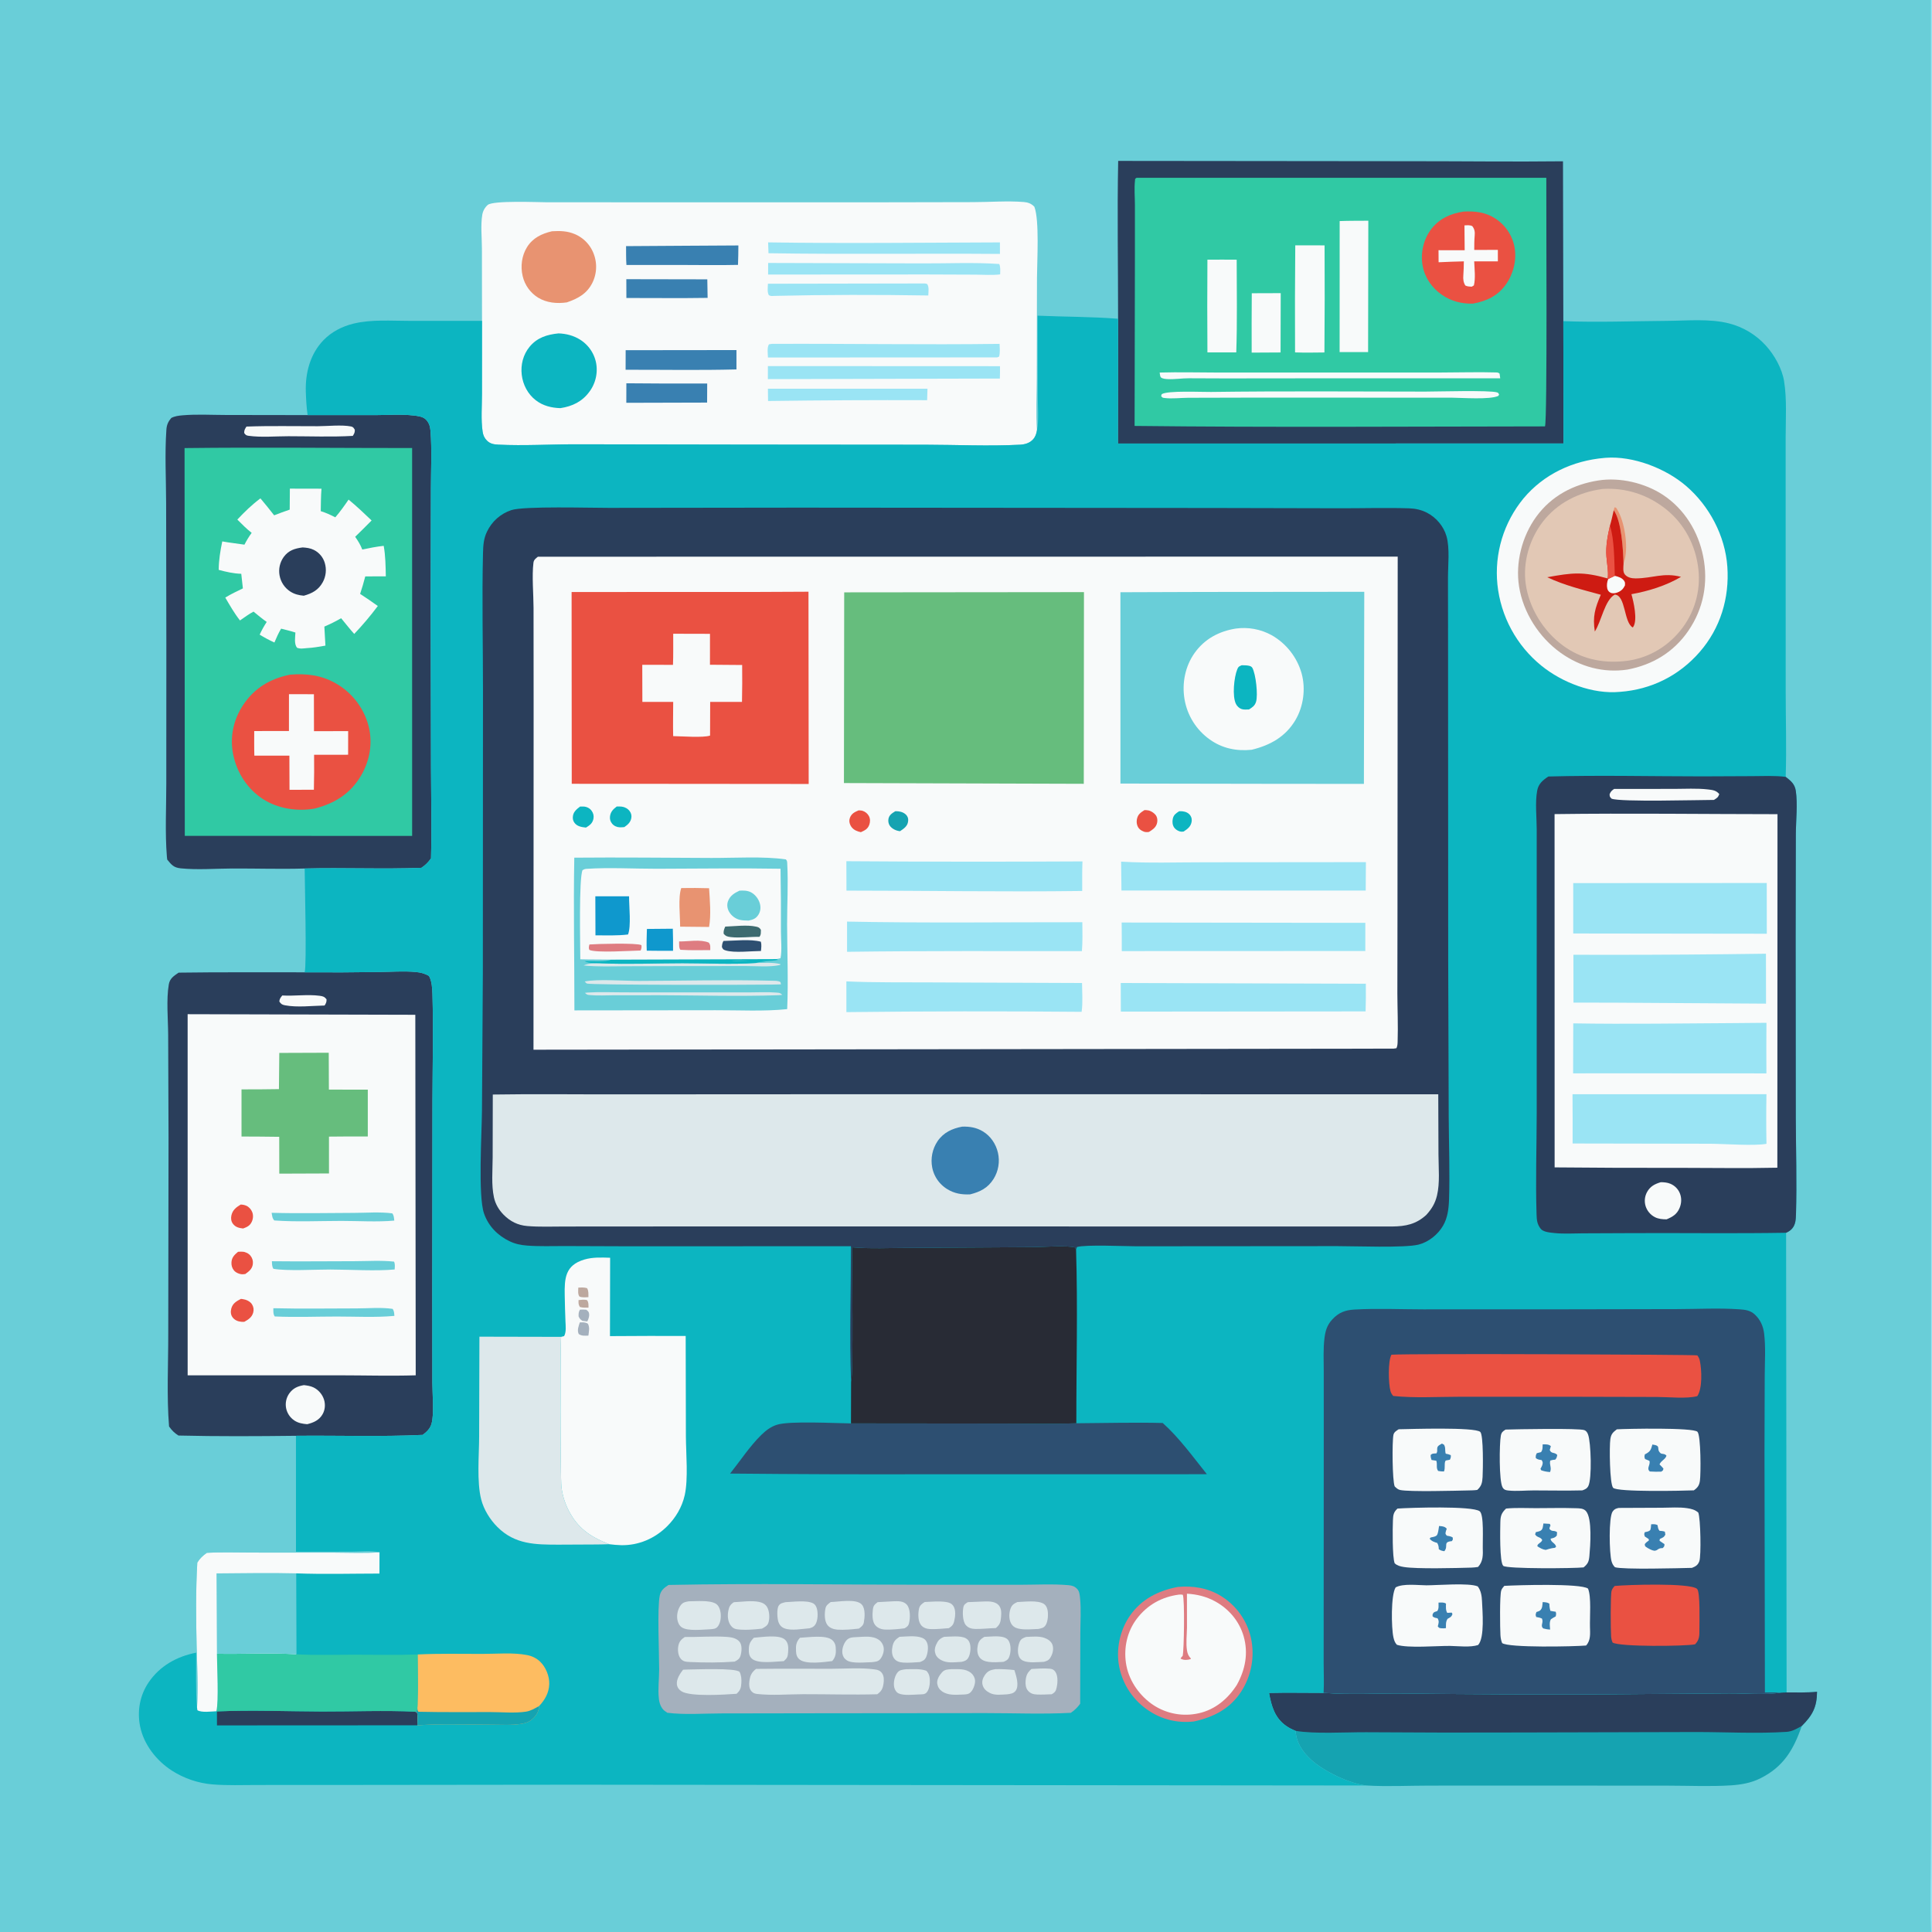 <?xml version="1.0" encoding="utf-8" ?>
<svg xmlns="http://www.w3.org/2000/svg" xmlns:xlink="http://www.w3.org/1999/xlink" width="1024" height="1024">
	<rect width="100%" height="100%" fill="#333333" stroke="none"/>
	<path fill="#69CED8" d="M0 0L1023.45 0L1024 0L1024 1024L1023.53 1024L0 1024L0 0Z"/>
	<path fill="#9AE4F4" d="M1023.45 0L1024 0L1024 1024L1023.53 1024C1022.93 1008.26 1023.44 992.294 1023.45 976.533L1023.49 886.743L1023.55 633.133L1023.45 0Z"/>
	<path fill="#15A3B1" d="M946.934 897.018C952.289 897.014 957.733 897.214 963.065 896.673C963.007 904.784 960.656 909.166 954.971 914.812C950.605 927.437 945.22 936.526 932.878 942.626C928.076 944.999 922.849 945.922 917.533 946.269C906.691 946.975 895.482 946.443 884.608 946.435L821.675 946.39L757.568 946.409C746.553 946.418 735.258 946.997 724.285 946.349C715.348 945.481 701.618 938.815 694.91 932.695C690.508 928.68 686.94 923.487 686.7 917.386C684.948 916.686 683.249 915.842 681.697 914.761C675.641 910.543 673.854 904.151 672.626 897.297C682.237 897.067 691.913 897.282 701.53 897.265C715.585 898.285 730.213 897.435 744.347 897.589Q797.681 898.225 851.019 898.011L916.197 897.527C925.253 897.431 935.383 898.498 944.267 897.08L946.934 897.018Z"/>
	<path fill="#2A3E5B" d="M946.934 897.018C952.289 897.014 957.733 897.214 963.065 896.673C963.007 904.784 960.656 909.166 954.971 914.812C952.274 916.268 949.973 917.725 946.851 917.925C931.128 918.934 914.757 918.01 898.968 918.014L806.599 918.248Q765.349 918.418 724.1 918.116C713.325 918.061 696.721 919.107 686.7 917.386C684.948 916.686 683.249 915.842 681.697 914.761C675.641 910.543 673.854 904.151 672.626 897.297C682.237 897.067 691.913 897.282 701.53 897.265C715.585 898.285 730.213 897.435 744.347 897.589Q797.681 898.225 851.019 898.011L916.197 897.527C925.253 897.431 935.383 898.498 944.267 897.08L946.934 897.018Z"/>
	<path fill="#2A3E5B" d="M163.04 220.015L199.109 220.016C205.613 219.994 212.628 219.459 219.079 220.211C221.245 220.463 224.157 220.732 225.761 222.384C227.434 224.107 227.997 226.084 228.177 228.423C228.96 238.625 228.397 249.202 228.392 259.456L228.272 320.118L228.439 407.288C228.488 423.145 228.857 439.095 228.447 454.942C226.935 457.078 225.515 458.516 223.339 459.958C202.75 460.753 182.084 459.784 161.482 460.327C148.758 460.703 135.928 460.28 123.19 460.321C114.262 460.35 104.7 461.132 95.83 460.243C92.069 459.867 90.938 458.422 88.624 455.588C88.56 455.041 88.49 454.494 88.445 453.945C87.432 441.317 88.138 428.122 88.138 415.426L88.171 341.831L88.051 266.698C88.025 253.83 87.295 240.545 88.189 227.736C88.368 225.175 89.115 223.492 90.758 221.551C92.601 220.551 94.7 220.3 96.766 220.123C104.279 219.476 112.085 219.939 119.637 219.947L163.04 220.015Z"/>
	<path fill="#F8FAFA" d="M130.626 226.095C143.173 225.622 155.852 225.936 168.413 225.899C173.5 225.884 181.196 225.056 186.043 226.031C187.261 226.276 187.428 226.815 188.058 227.778C188.12 229.266 187.738 229.809 186.992 231.032C175.712 231.674 164.161 231.214 152.855 231.213C146.069 231.213 138.369 231.915 131.682 230.977C130.461 230.805 130.112 230.466 129.428 229.492C129.391 227.954 129.843 227.353 130.626 226.095Z"/>
	<path fill="#30C9A4" d="M97.82 237.49C138 237.008 178.248 237.486 218.436 237.47L218.44 443.051L97.943 443.019L97.82 237.49Z"/>
	<path fill="#EA5142" d="M153.752 357.586C162.36 356.886 170.231 357.803 177.829 362.114Q178.624 362.56 179.396 363.046Q180.168 363.531 180.915 364.054Q181.662 364.577 182.382 365.137Q183.102 365.697 183.793 366.291Q184.484 366.886 185.145 367.514Q185.806 368.143 186.434 368.803Q187.063 369.464 187.658 370.155Q188.253 370.846 188.813 371.565Q189.373 372.285 189.896 373.032Q190.42 373.778 190.905 374.55Q191.391 375.322 191.838 376.117Q192.284 376.912 192.691 377.728Q193.098 378.544 193.463 379.38Q193.829 380.215 194.152 381.068Q194.475 381.92 194.756 382.788Q195.037 383.656 195.274 384.536C197.694 393.568 196.067 403.083 191.357 411.098C185.697 420.727 177.415 425.823 166.808 428.549C157.771 430.217 147.464 428.636 139.651 423.7C131.324 418.438 125.693 409.822 123.658 400.239C121.692 390.981 123.576 381.722 128.767 373.828C134.789 364.673 143.16 359.713 153.752 357.586Z"/>
	<path fill="#F8FAFA" d="M153.164 367.944C157.567 367.878 161.977 367.948 166.38 367.964L166.418 387.544L184.535 387.506L184.508 400.029L166.473 400.034Q166.586 409.306 166.364 418.575L153.447 418.621L153.382 400.497L134.811 400.498C134.676 396.164 134.753 391.808 134.744 387.472L153.145 387.454L153.164 367.944Z"/>
	<path fill="#F8FAFA" d="M153.634 258.984L170.393 259.02C170.064 262.963 170.09 266.963 170.008 270.92C172.761 271.774 175.16 272.886 177.715 274.194C180.297 271.206 182.525 268.052 184.759 264.8C189.022 268.286 192.974 272.061 196.958 275.858Q192.649 280.231 188.248 284.512C189.805 286.731 191.031 288.726 192.023 291.264C195.803 290.464 199.526 289.72 203.369 289.305C204.34 294.591 204.374 300.107 204.496 305.471L193.599 305.506C192.781 308.64 191.902 311.715 190.871 314.786Q195.646 317.866 200.253 321.192Q194.435 328.968 187.743 336.005C185.34 333.319 183.1 330.453 180.805 327.671C177.904 329.36 174.998 330.774 171.918 332.108L172.482 342.194C169.2 342.758 165.957 343.358 162.624 343.513C160.853 343.671 159.061 344.026 157.386 343.288C155.816 341.137 156.467 337.85 156.572 335.258C154.096 334.437 151.521 333.856 148.995 333.202C147.578 335.568 146.52 338.007 145.441 340.539C142.704 339.312 140.189 337.945 137.634 336.374C138.73 333.978 139.926 331.848 141.362 329.639C138.936 327.956 136.673 326.022 134.375 324.17C131.869 325.471 129.534 327.26 127.199 328.848C124.194 325.044 121.848 320.9 119.4 316.731C122.417 314.883 125.536 313.374 128.731 311.863L127.875 304.121C123.749 304.005 119.885 303.106 115.916 302.045C115.94 296.98 116.772 291.895 117.807 286.95C121.681 287.678 125.658 288.052 129.559 288.681C130.716 286.452 131.895 284.454 133.394 282.427C130.65 280.285 128.246 277.84 125.79 275.381C129.628 271.297 133.53 267.5 138.032 264.145Q141.759 268.563 145.306 273.128C148.02 272.034 150.788 271.085 153.548 270.114L153.634 258.984Z"/>
	<path fill="#2A3E5B" d="M160.401 290.148C162.462 290.276 164.475 290.519 166.347 291.46Q166.865 291.717 167.354 292.026Q167.842 292.335 168.297 292.692Q168.752 293.05 169.167 293.452Q169.583 293.854 169.955 294.296Q170.328 294.739 170.653 295.217Q170.978 295.695 171.252 296.204Q171.526 296.713 171.747 297.247Q171.968 297.782 172.133 298.336Q172.323 298.966 172.451 299.612Q172.578 300.258 172.641 300.913Q172.704 301.568 172.702 302.227Q172.7 302.885 172.634 303.54Q172.567 304.195 172.436 304.84Q172.305 305.485 172.112 306.114Q171.918 306.743 171.663 307.35Q171.408 307.957 171.095 308.536C168.821 312.714 165.445 314.51 161.016 315.743C158.436 315.514 156.062 314.958 153.862 313.526Q153.308 313.168 152.793 312.756Q152.278 312.344 151.809 311.881Q151.339 311.418 150.919 310.909Q150.499 310.401 150.133 309.852Q149.768 309.303 149.46 308.72Q149.152 308.136 148.906 307.525Q148.66 306.913 148.477 306.279Q148.295 305.645 148.178 304.996Q148.06 304.36 148.006 303.715Q147.953 303.07 147.966 302.422Q147.978 301.775 148.056 301.133Q148.134 300.49 148.276 299.859Q148.419 299.228 148.625 298.614Q148.83 298 149.097 297.411Q149.364 296.821 149.689 296.261Q150.015 295.702 150.395 295.178C153.005 291.653 156.259 290.688 160.401 290.148Z"/>
	<path fill="#2A3E5B" d="M161.469 515.348Q181.167 515.497 200.863 515.189C207.253 515.123 214.072 514.586 220.422 515.189C223.01 515.435 225.163 515.951 227.38 517.316C228.902 519.862 229.118 524.069 229.204 527.021C229.752 545.822 229.249 564.798 229.203 583.611L229.11 684.909L229.15 732.919C229.156 738.775 230.189 749.276 228.738 754.521C227.989 757.231 226.204 758.885 224.028 760.526C201.752 761.572 179.185 760.768 156.865 760.998C136.156 761.246 115.306 761.362 94.603 760.865C92.434 759.525 91.087 758.128 89.604 756.055C88.302 739.898 89.209 723.027 89.175 706.799L89.328 602.687L89.13 548.521C89.093 540.219 88.079 529.756 89.475 521.728C90.034 518.515 92.212 517.22 94.674 515.521C116.924 515.196 139.214 515.401 161.469 515.348Z"/>
	<path fill="#F8FAFA" d="M149.614 527.623C156.164 528.011 163.005 526.935 169.467 527.79C171.158 528.014 172.039 528.3 173.07 529.662C173.119 531.18 172.804 531.698 172.043 532.943C165.455 533.083 157.497 534.06 151.061 532.83C149.482 532.528 148.88 532.13 148.039 530.784C148.26 529.204 148.658 528.856 149.614 527.623Z"/>
	<path fill="#F8FAFA" d="M161.079 734.144C162.787 734.34 164.55 734.596 166.118 735.338C168.778 736.598 170.894 739.074 171.753 741.885C172.535 744.443 172.299 747.275 170.959 749.605C169.163 752.729 166.166 754.058 162.806 754.856C160.408 754.656 158.06 754.27 156.021 752.897Q155.595 752.614 155.2 752.291Q154.805 751.967 154.443 751.605Q154.082 751.244 153.759 750.848Q153.435 750.453 153.153 750.027Q152.87 749.601 152.632 749.149Q152.393 748.697 152.2 748.224Q152.008 747.75 151.863 747.26Q151.719 746.77 151.624 746.268Q151.531 745.768 151.488 745.261Q151.445 744.753 151.454 744.245Q151.462 743.736 151.521 743.23Q151.58 742.725 151.69 742.228Q151.799 741.731 151.958 741.247Q152.116 740.764 152.323 740.299Q152.529 739.833 152.781 739.391Q153.032 738.949 153.327 738.534C155.35 735.744 157.786 734.711 161.079 734.144Z"/>
	<path fill="#F8FAFA" d="M99.452 537.542L220.124 537.856L220.341 728.947C206.818 729.353 193.148 728.953 179.608 728.944L99.461 728.94L99.452 537.542Z"/>
	<path fill="#EA5142" d="M126.178 663.476C126.981 663.418 127.787 663.387 128.592 663.435C130.127 663.527 131.822 664.353 132.783 665.583C133.81 666.897 134.219 668.356 134.007 670.003C133.68 672.559 132.009 673.825 130.04 675.24C129.517 675.31 129.122 675.384 128.61 675.394C127.075 675.426 124.999 674.581 124.013 673.366C122.953 672.06 122.568 670.59 122.69 668.934C122.877 666.4 124.319 665.015 126.178 663.476Z"/>
	<path fill="#EA5142" d="M127.576 638.438C128.62 638.479 129.553 638.632 130.515 639.047C131.969 639.675 133.148 641.011 133.704 642.483C134.342 644.174 134.173 646.098 133.378 647.709C132.373 649.744 130.86 650.38 128.851 651.127C126.731 650.888 124.906 650.48 123.519 648.712C122.507 647.422 122.302 645.847 122.629 644.285C123.24 641.361 125.146 639.908 127.576 638.438Z"/>
	<path fill="#EA5142" d="M127.682 688.439C127.978 688.472 128.274 688.5 128.569 688.538C130.381 688.777 132.55 689.688 133.556 691.305C134.415 692.687 134.631 694.161 134.196 695.721C133.502 698.212 131.644 699.389 129.505 700.577C128.908 700.6 128.618 700.625 127.984 700.578C126.17 700.444 124.439 699.748 123.303 698.26C122.251 696.881 122.155 695.165 122.59 693.548C123.331 690.795 125.304 689.686 127.682 688.439Z"/>
	<path fill="#69CED8" d="M143.967 642.806C158.518 643.228 173.201 642.895 187.764 642.853C194.314 642.834 201.432 642.247 207.917 643.106C208.847 644.34 208.777 645.426 208.983 646.94C199.871 647.765 190.133 647.106 180.956 647.109C169.208 647.112 157.085 647.712 145.381 646.867C144.238 645.619 144.282 644.447 143.967 642.806Z"/>
	<path fill="#69CED8" d="M144.876 693.385C159.551 693.738 174.285 693.489 188.967 693.48C195.175 693.476 201.958 692.831 208.083 693.726C208.975 694.958 208.879 695.951 209.042 697.445C199.067 698.372 188.607 697.785 178.571 697.789C167.623 697.793 156.535 698.257 145.608 697.747C144.715 696.421 144.894 694.921 144.876 693.385Z"/>
	<path fill="#69CED8" d="M144.106 668.475C158.656 668.641 173.221 668.476 187.773 668.458C194.673 668.45 201.994 667.937 208.845 668.686C209.502 670.04 209.238 671.37 209.179 672.846C199.318 673.78 185.438 672.899 175.181 672.873C167.043 672.852 152.255 673.757 144.936 672.497C144.106 671.348 144.204 669.843 144.106 668.475Z"/>
	<path fill="#66BD7D" d="M148.031 558.07L174.24 557.975L174.321 577.519L194.945 577.53L194.943 602.364Q184.653 602.302 174.364 602.432L174.373 621.958L148.03 622.057L147.995 602.536C141.337 602.409 134.67 602.429 128.012 602.38L128.007 577.394Q137.926 577.422 147.843 577.255L148.031 558.07Z"/>
	<path fill="#2A3E5B" d="M592.66 85.284L749.42 85.441C775.743 85.433 802.101 85.787 828.42 85.484L828.599 170.216L828.686 235.06L592.535 235.086L592.609 168.95C592.632 141.091 592.092 113.128 592.66 85.284Z"/>
	<path fill="#30C9A4" d="M602.409 94.224L819.579 94.235C819.474 109.739 820.197 223.078 818.869 225.998C746.391 226.074 673.829 226.578 601.36 225.752L601.526 135.725L601.528 108.679C601.524 104.487 601.105 99.962 601.557 95.808C601.699 94.51 601.427 95.008 602.409 94.224Z"/>
	<path fill="#F8FAFA" d="M663.466 155.426L678.812 155.374L678.726 186.813L663.412 186.898Q663.345 171.161 663.466 155.426Z"/>
	<path fill="#F8FAFA" d="M614.652 197.457C624.917 197.16 635.286 197.453 645.561 197.457L705.364 197.454L763.936 197.443C773.588 197.436 783.324 197.119 792.964 197.405C793.821 197.431 794.131 197.494 794.809 198.008L795.144 200.502L672.504 200.529Q651.289 200.636 630.074 200.492C626.417 200.484 622.752 201.101 619.105 200.939C617.931 200.887 616.438 200.821 615.438 200.141C614.805 199.71 614.786 198.2 614.652 197.457Z"/>
	<path fill="#F8FAFA" d="M641.872 207.741C679.706 207.233 717.577 207.515 755.415 207.555C761.168 207.561 789.814 206.715 793.536 207.999C794.276 208.254 794.229 208.531 794.551 209.168L794.124 209.846C789.665 211.937 774.856 210.816 769.25 210.775L661.581 210.757L629.746 210.835C625.801 210.848 621.11 211.443 617.262 210.947C616.18 210.807 616.145 210.827 615.429 209.949L615.72 208.949C618.609 206.897 636.968 207.814 641.872 207.741Z"/>
	<path fill="#F8FAFA" d="M639.959 137.639C645.126 137.56 650.305 137.634 655.473 137.641C655.47 153.998 655.808 170.442 655.245 186.786L639.961 186.783Q639.785 162.211 639.959 137.639Z"/>
	<path fill="#F8FAFA" d="M686.519 130.039L702.049 130.049Q702.211 158.431 701.974 186.812C696.786 186.866 691.592 186.983 686.407 186.777Q686.261 158.408 686.519 130.039Z"/>
	<path fill="#F8FAFA" d="M710.05 117.168C715.101 116.975 720.183 117.033 725.239 116.984L725.121 186.622L710.024 186.625L710.05 117.168Z"/>
	<path fill="#EA5142" d="M775.81 112.135C781.829 111.833 787.391 112.448 792.583 115.834Q793.077 116.156 793.554 116.503Q794.031 116.85 794.49 117.221Q794.949 117.592 795.389 117.985Q795.828 118.379 796.247 118.794Q796.667 119.209 797.064 119.645Q797.461 120.081 797.836 120.537Q798.211 120.992 798.562 121.466Q798.914 121.94 799.241 122.432Q799.567 122.923 799.869 123.43Q800.17 123.937 800.446 124.459Q800.721 124.98 800.97 125.516Q801.218 126.051 801.439 126.598Q801.661 127.144 801.854 127.702Q802.047 128.259 802.212 128.826Q802.376 129.392 802.512 129.967Q802.648 130.541 802.754 131.121C803.95 137.843 802.123 145.186 798.179 150.735C793.819 156.87 787.948 159.594 780.756 160.909C774.834 161.122 769.149 159.654 764.235 156.252C758.9 152.558 755.098 147.075 753.989 140.643C752.844 134.006 754.477 126.796 758.588 121.435C762.887 115.828 768.983 113.124 775.81 112.135Z"/>
	<path fill="#F8FAFA" d="M776.196 119.462C777.641 119.398 778.995 119.193 780.335 119.848C781.598 121.45 781.789 122.941 781.61 124.927C781.384 127.437 781.397 129.944 781.378 132.463L793.895 132.442L793.898 138.532L781.351 138.517C781.5 142.509 782.136 147.379 781.189 151.269L780.055 151.952C778.853 151.881 777.767 151.888 776.668 151.33C775.624 149.698 775.434 147.925 775.59 146.028C775.796 143.528 775.819 141.031 775.867 138.525C771.412 138.579 766.944 138.835 762.491 139.002L762.445 132.615L776.308 132.622L776.196 119.462Z"/>
	<path fill="#F8FAFA" d="M255.482 170.056L255.426 131.726C255.417 126.03 254.678 119.332 255.63 113.754Q255.759 113.017 256.008 112.313Q256.258 111.608 256.622 110.955Q256.986 110.302 257.454 109.718Q257.921 109.135 258.48 108.638C261.245 106.143 285.311 107.196 290.046 107.212L457.033 107.247L515.682 107.135C524.429 107.131 533.849 106.375 542.528 107.059C544.858 107.243 546.619 107.888 548.234 109.579C550.983 116.666 549.652 138.535 549.626 147.152L549.506 200.471C549.497 209.579 548.99 219.001 549.608 228.078C549.284 229.948 548.824 231.445 547.527 232.888C545.77 234.843 543.199 235.571 540.655 235.703C524.074 236.56 507.068 235.737 490.45 235.707L395.274 235.629L305.022 235.482C291.525 235.477 277.579 236.337 264.133 235.671C261.783 235.555 259.881 235.275 258.138 233.577C256.742 232.218 256.08 230.701 255.796 228.789C254.852 222.431 255.457 215.277 255.458 208.83L255.482 170.056Z"/>
	<path fill="#3980B1" d="M331.963 147.975L374.888 148.054L375.052 157.883C360.713 158.109 346.342 157.923 331.999 157.939L331.963 147.975Z"/>
	<path fill="#3980B1" d="M331.982 203.147Q353.406 203.358 374.831 203.274L374.779 213.38L331.958 213.495L331.982 203.147Z"/>
	<path fill="#9AE4F4" d="M407.008 206.023L491.586 206.021L491.397 212.108Q449.238 211.958 407.082 212.535L407.008 206.023Z"/>
	<path fill="#9AE4F4" d="M488.866 150.241C489.855 150.184 490.49 150.215 491.428 150.538C492.536 152.175 492.078 154.707 492.01 156.615C464.901 156.164 437.519 156.18 410.416 156.829C409.13 156.896 408.634 157.027 407.5 156.46C406.568 154.756 406.968 152.282 407.022 150.382L488.866 150.241Z"/>
	<path fill="#3980B1" d="M364.831 130.245L391.356 130.093C391.376 133.531 391.263 136.96 391.149 140.396C380.707 140.639 370.198 140.427 359.75 140.43L332.024 140.446C331.78 137.144 331.868 133.768 331.83 130.455L364.831 130.245Z"/>
	<path fill="#3980B1" d="M331.613 185.612L390.34 185.544L390.336 195.806C370.789 196.311 351.141 195.942 331.582 195.982L331.613 185.612Z"/>
	<path fill="#9AE4F4" d="M407.116 128.461C448.031 129.124 489.058 128.582 529.982 128.474L529.988 134.583C489.102 134.255 448.201 134.877 407.317 134.218L407.116 128.461Z"/>
	<path fill="#9AE4F4" d="M407.14 139.374L489.004 139.605C502.427 139.669 516.245 138.983 529.621 139.928C530.366 141.549 530.116 143.663 530.102 145.433C525.943 145.945 521.35 145.585 517.137 145.57L491.117 145.471L407.115 145.52L407.14 139.374Z"/>
	<path fill="#9AE4F4" d="M406.998 194.03L530.02 194.085C530.067 196.271 529.997 198.452 529.939 200.637L406.985 200.938L406.998 194.03Z"/>
	<path fill="#9AE4F4" d="M409.111 182.257C449.337 182.062 489.577 182.803 529.801 182.255C529.869 184.491 530.136 186.84 529.547 189.016L528.549 189.428L407.037 189.489C406.972 187.433 406.463 184.292 407.554 182.494L409.111 182.257Z"/>
	<path fill="#E89371" d="M292.539 122.574C296.779 122.305 300.756 122.4 304.723 124.109Q305.145 124.289 305.557 124.489Q305.969 124.69 306.371 124.911Q306.773 125.132 307.163 125.373Q307.553 125.614 307.931 125.874Q308.308 126.134 308.672 126.413Q309.036 126.692 309.386 126.988Q309.735 127.285 310.069 127.599Q310.403 127.913 310.721 128.243Q311.039 128.574 311.34 128.92Q311.641 129.265 311.924 129.626Q312.208 129.987 312.472 130.361Q312.737 130.735 312.983 131.122Q313.228 131.51 313.454 131.909Q313.68 132.308 313.886 132.717Q314.091 133.127 314.276 133.547Q314.461 133.967 314.624 134.395Q314.805 134.856 314.962 135.325Q315.119 135.795 315.252 136.272Q315.385 136.749 315.492 137.232Q315.6 137.716 315.683 138.204Q315.766 138.692 315.823 139.184Q315.881 139.676 315.913 140.17Q315.945 140.664 315.951 141.159Q315.958 141.654 315.939 142.149Q315.92 142.644 315.875 143.137Q315.831 143.63 315.761 144.12Q315.691 144.611 315.596 145.096Q315.501 145.582 315.381 146.063Q315.261 146.543 315.116 147.017Q314.971 147.49 314.802 147.956Q314.633 148.421 314.441 148.877Q314.248 149.333 314.032 149.779C311.132 155.672 306.339 158.252 300.415 160.275C295.244 161.016 289.759 160.54 285.227 157.772Q284.457 157.295 283.737 156.744Q283.017 156.193 282.356 155.573Q281.694 154.954 281.096 154.273Q280.499 153.591 279.972 152.854Q279.444 152.117 278.992 151.332Q278.54 150.546 278.167 149.72Q277.795 148.894 277.505 148.035Q277.216 147.176 277.013 146.293C275.806 141.195 276.529 135.473 279.327 131.002C282.416 126.066 287.085 123.87 292.539 122.574Z"/>
	<path fill="#0CB5C1" d="M296.032 176.702C300.088 176.837 304.098 177.872 307.539 180.067Q307.944 180.324 308.336 180.601Q308.728 180.877 309.105 181.174Q309.483 181.471 309.844 181.786Q310.206 182.101 310.551 182.435Q310.896 182.768 311.224 183.118Q311.551 183.469 311.861 183.836Q312.17 184.202 312.461 184.584Q312.751 184.966 313.021 185.363Q313.292 185.759 313.542 186.169Q313.792 186.578 314.021 187Q314.249 187.422 314.456 187.855Q314.663 188.288 314.848 188.73Q315.033 189.173 315.194 189.625Q315.356 190.077 315.495 190.536Q315.634 190.995 315.749 191.461Q315.864 191.927 315.955 192.398Q316.044 192.887 316.109 193.38Q316.174 193.873 316.213 194.369Q316.252 194.864 316.267 195.361Q316.281 195.858 316.27 196.355Q316.259 196.852 316.223 197.348Q316.186 197.844 316.125 198.337Q316.064 198.831 315.977 199.32Q315.891 199.81 315.78 200.294Q315.669 200.779 315.533 201.257Q315.398 201.736 315.238 202.207Q315.079 202.677 314.895 203.139Q314.712 203.602 314.506 204.054Q314.299 204.506 314.07 204.947Q313.841 205.388 313.589 205.817Q313.338 206.246 313.065 206.662Q312.792 207.078 312.499 207.479C308.651 212.841 303.36 215.375 296.995 216.326C292.266 216.176 287.789 215.087 283.982 212.151C279.743 208.883 277.141 203.892 276.529 198.606C275.92 193.357 277.262 187.992 280.629 183.87C284.655 178.943 289.952 177.312 296.032 176.702Z"/>
	<path fill="#0CB5C1" d="M549.931 167.31C564.114 167.94 578.473 167.828 592.609 168.95L592.535 235.086L828.686 235.06L828.599 170.216C846.898 170.935 865.456 170.185 883.788 170.061C894.313 169.99 906.169 168.796 916.414 171.415Q917.814 171.77 919.185 172.227Q920.556 172.684 921.889 173.241Q923.223 173.797 924.512 174.449Q925.801 175.101 927.039 175.846Q928.277 176.591 929.457 177.425Q930.638 178.258 931.754 179.176Q932.87 180.094 933.915 181.091Q934.961 182.088 935.931 183.159C940.473 188.143 944.537 195.38 945.605 202.057C947.141 211.665 946.437 222.019 946.433 231.739L946.439 277.938L946.453 366.521C946.461 381.547 946.959 396.734 946.449 411.744C949.192 413.884 951.269 415.529 951.812 419.163C952.878 426.287 951.856 434.882 951.835 442.169L951.738 496.291L951.81 592.239C951.864 609.296 952.426 626.5 951.911 643.541C951.83 646.21 951.725 648.95 949.931 651.092C949.049 652.144 947.923 652.866 946.675 653.395L946.934 897.018L944.267 897.08C935.383 898.498 925.253 897.431 916.197 897.527L851.019 898.011Q797.681 898.225 744.347 897.589C730.213 897.435 715.585 898.285 701.53 897.265C691.913 897.282 682.237 897.067 672.626 897.297C673.854 904.151 675.641 910.543 681.697 914.761C683.249 915.842 684.948 916.686 686.7 917.386C686.94 923.487 690.508 928.68 694.91 932.695C701.618 938.815 715.348 945.481 724.285 946.349L304.536 945.929L176.781 946.07L136.484 946.082C128.587 946.078 120.482 946.414 112.615 945.768Q111.183 945.646 109.76 945.436Q108.338 945.227 106.931 944.932Q105.524 944.638 104.138 944.258Q102.751 943.879 101.39 943.416Q100.029 942.953 98.699 942.408Q97.368 941.864 96.073 941.24Q94.778 940.616 93.523 939.914Q92.269 939.213 91.058 938.437C82.905 933.154 76.24 924.701 74.271 915.074C72.615 906.973 74.106 898.553 78.78 891.685C84.732 882.938 93.758 877.933 103.982 875.952C104.011 885.579 103.634 895.444 104.414 905.037C105.125 894.409 104.476 883.38 104.227 872.735C103.883 858.022 103.723 842.904 104.575 828.216C105.981 825.931 107.454 824.582 109.644 823.037C117.481 822.597 125.484 822.905 133.34 822.897L177.652 822.927C185.431 822.947 193.399 823.324 201.145 822.74C196.758 821.741 190.994 822.392 186.441 822.397L156.878 822.449L156.865 760.998C179.185 760.768 201.752 761.572 224.028 760.526C226.204 758.885 227.989 757.231 228.738 754.521C230.189 749.276 229.156 738.775 229.15 732.919L229.11 684.909L229.203 583.611C229.249 564.798 229.752 545.822 229.204 527.021C229.118 524.069 228.902 519.862 227.38 517.316C225.163 515.951 223.01 515.435 220.422 515.189C214.072 514.586 207.253 515.123 200.863 515.189Q181.167 515.497 161.469 515.348C162.662 511.87 161.51 466.922 161.482 460.327C182.084 459.784 202.75 460.753 223.339 459.958C225.515 458.516 226.935 457.078 228.447 454.942C228.857 439.095 228.488 423.145 228.439 407.288L228.272 320.118L228.392 259.456C228.397 249.202 228.96 238.625 228.177 228.423C227.997 226.084 227.434 224.107 225.761 222.384C224.157 220.732 221.245 220.463 219.079 220.211C212.628 219.459 205.613 219.994 199.109 220.016L163.04 220.015C162.459 215.964 162.225 211.828 162.091 207.738C161.763 197.721 164.358 187.618 171.496 180.259C175.778 175.844 181.402 172.981 187.341 171.531C196.907 169.197 207.525 170.069 217.316 170.066L255.482 170.056L255.458 208.83C255.457 215.277 254.852 222.431 255.796 228.789C256.08 230.701 256.742 232.218 258.138 233.577C259.881 235.275 261.783 235.555 264.133 235.671C277.579 236.337 291.525 235.477 305.022 235.482L395.274 235.629L490.45 235.707C507.068 235.737 524.074 236.56 540.655 235.703C543.199 235.571 545.77 234.843 547.527 232.888C548.824 231.445 549.284 229.948 549.608 228.078C550.725 222.319 549.996 215.059 550.003 209.163L549.931 167.31Z"/>
	<path fill="#2A3E5B" d="M114.974 907.08C133.421 906.27 152.175 907.077 170.654 907.131C187.049 907.179 203.755 906.449 220.111 907.233L221.09 907.757C221.498 909.978 221.279 912.2 221.171 914.443L114.997 914.498L114.974 907.08Z"/>
	<path fill="#FDBC61" d="M221.333 876.905C232.755 876.332 244.295 876.616 255.732 876.606C263.304 876.6 272.041 875.767 279.469 877.244C282.017 877.751 284.329 878.865 286.223 880.658C289.265 883.541 291.219 888.321 291.113 892.504C290.995 897.167 288.84 900.974 285.703 904.274C285.548 907.306 284.285 909.313 281.99 911.29C280.343 912.708 278.521 913.317 276.411 913.664C271.266 914.511 265.593 914.103 260.38 914.11C247.418 914.128 234.084 913.516 221.171 914.443C221.279 912.2 221.498 909.978 221.09 907.757L220.111 907.233C220.25 907.165 220.418 907.138 220.527 907.029C221.444 906.121 221.243 903.555 221.317 902.249C221.632 893.843 221.339 885.323 221.333 876.905Z"/>
	<path fill="#15A3B1" d="M220.111 907.233C220.25 907.165 220.418 907.138 220.527 907.029C221.444 906.121 221.243 903.555 221.317 902.249C221.304 903.568 220.918 906.375 221.768 907.267C234.444 907.559 247.15 907.424 259.83 907.433C265.851 907.438 272.809 908.102 278.735 907.22C281.297 906.838 283.46 905.469 285.703 904.274C285.548 907.306 284.285 909.313 281.99 911.29C280.343 912.708 278.521 913.317 276.411 913.664C271.266 914.511 265.593 914.103 260.38 914.11C247.418 914.128 234.084 913.516 221.171 914.443C221.279 912.2 221.498 909.978 221.09 907.757L220.111 907.233Z"/>
	<path fill="#30C9A4" d="M114.982 876.52C128.915 876.804 143.079 875.917 156.964 876.82C167.062 877.373 177.319 877.034 187.434 877.028C198.709 877.021 210.075 877.293 221.333 876.905C221.339 885.323 221.632 893.843 221.317 902.249C221.243 903.555 221.444 906.121 220.527 907.029C220.418 907.138 220.25 907.165 220.111 907.233C203.755 906.449 187.049 907.179 170.654 907.131C152.175 907.077 133.421 906.27 114.974 907.08L114.703 907.002C115.995 901.45 115.017 883.454 114.982 876.52Z"/>
	<path fill="#F8FAFA" d="M109.644 823.037C117.481 822.597 125.484 822.905 133.34 822.897L177.652 822.927C185.431 822.947 193.399 823.324 201.145 822.74L201.115 834.022C186.419 834.033 171.596 834.456 156.916 833.908L156.964 876.82C143.079 875.917 128.915 876.804 114.982 876.52C115.017 883.454 115.995 901.45 114.703 907.002C111.971 907.102 107.002 907.84 104.634 906.464L104.414 905.037C105.125 894.409 104.476 883.38 104.227 872.735C103.883 858.022 103.723 842.904 104.575 828.216C105.981 825.931 107.454 824.582 109.644 823.037Z"/>
	<path fill="#69CED8" d="M114.758 833.929C128.794 833.86 142.886 833.544 156.916 833.908L156.964 876.82C143.079 875.917 128.915 876.804 114.982 876.52L114.758 833.929Z"/>
	<path fill="#DE7C81" d="M624.285 841.104C632.42 840.406 640.215 841.635 647.247 845.977Q647.991 846.437 648.711 846.934Q649.431 847.431 650.126 847.962Q650.82 848.494 651.487 849.06Q652.154 849.626 652.792 850.224Q653.43 850.823 654.038 851.452Q654.645 852.082 655.221 852.741Q655.796 853.4 656.338 854.086Q656.88 854.773 657.386 855.486Q657.893 856.199 658.364 856.936Q658.835 857.674 659.268 858.433Q659.702 859.193 660.097 859.974Q660.492 860.754 660.847 861.553Q661.203 862.353 661.518 863.169Q661.834 863.984 662.108 864.815Q662.382 865.646 662.615 866.489Q662.848 867.332 663.038 868.186Q663.234 869.088 663.385 869.999Q663.536 870.91 663.642 871.828Q663.749 872.745 663.81 873.667Q663.871 874.588 663.887 875.511Q663.902 876.435 663.873 877.358Q663.843 878.281 663.768 879.201Q663.693 880.122 663.573 881.037Q663.453 881.953 663.288 882.861Q663.123 883.77 662.914 884.669Q662.705 885.569 662.451 886.457Q662.198 887.345 661.901 888.22Q661.605 889.094 661.266 889.953Q660.926 890.812 660.545 891.653Q660.164 892.494 659.743 893.316Q659.321 894.137 658.859 894.937Q658.397 895.737 657.897 896.513C651.918 905.736 643.244 910.107 632.789 912.42C624.262 913.357 616.257 911.542 609.065 906.813Q608.306 906.322 607.572 905.794Q606.838 905.266 606.132 904.702Q605.425 904.138 604.748 903.54Q604.071 902.941 603.424 902.31Q602.777 901.678 602.163 901.015Q601.548 900.352 600.968 899.659Q600.387 898.966 599.842 898.245Q599.297 897.524 598.788 896.777Q598.279 896.03 597.809 895.258Q597.338 894.486 596.906 893.692Q596.475 892.898 596.083 892.083Q595.692 891.268 595.342 890.435Q594.992 889.601 594.683 888.752Q594.375 887.902 594.11 887.038Q593.844 886.174 593.622 885.297Q593.4 884.421 593.222 883.535C591.389 874.459 593.494 864.258 598.715 856.612C604.83 847.655 613.859 843.077 624.285 841.104Z"/>
	<path fill="#F8FAFA" d="M629.108 844.689C634.446 845.006 639.342 846.192 644.051 848.76C651.303 852.714 656.834 859.235 659.141 867.203C661.758 876.239 660.035 884.938 655.554 893.024C655.275 893.455 654.989 893.881 654.698 894.304C649.717 901.545 642.63 906.909 633.805 908.371Q633.041 908.505 632.271 908.601Q631.501 908.697 630.728 908.755Q629.954 908.812 629.179 908.831Q628.403 908.85 627.628 908.83Q626.852 908.811 626.079 908.753Q625.305 908.694 624.536 908.598Q623.766 908.501 623.002 908.366Q622.238 908.231 621.482 908.059Q620.726 907.886 619.979 907.676Q619.232 907.466 618.497 907.219Q617.762 906.972 617.04 906.688Q616.317 906.405 615.61 906.086Q614.903 905.767 614.213 905.414Q613.522 905.06 612.851 904.672Q612.179 904.285 611.527 903.864Q610.875 903.443 610.245 902.991C603.186 897.839 597.982 889.999 596.754 881.28C595.595 873.05 597.495 864.577 602.557 857.934C608.143 850.604 615.792 846.37 624.862 845.178C625.616 845.081 626.156 845.148 626.903 845.245C627.947 847.116 627.601 874.639 626.84 877.641C626.35 878.133 626.046 878.444 625.72 879.067C625.874 879.153 626.021 879.255 626.183 879.325C627.73 880 629.484 879.855 631.051 879.365L631.191 879.046C629.974 877.765 629.439 876.634 629.152 874.916C628.5 871.027 629.062 866.589 629.119 862.643Q629.166 853.666 629.108 844.689Z"/>
	<path fill="#DDE8EB" d="M254.102 708.469L297.43 708.561C296.936 710.43 296.967 783.423 297.58 788.217Q297.814 790.103 298.24 791.955Q298.666 793.807 299.279 795.607Q299.891 797.406 300.685 799.133Q301.478 800.86 302.443 802.497C307.368 810.96 314.007 814.971 322.885 818.459C320.1 818.592 317.303 818.585 314.514 818.614Q305.288 818.708 296.062 818.702C283.768 818.699 272.965 818.637 263.655 809.355C259.712 805.423 256.435 800.147 255.043 794.738C252.644 785.415 253.925 771.28 253.956 761.57L254.102 708.469Z"/>
	<path fill="#2D4F71" d="M570.483 754.356C585.723 754.263 601.024 753.836 616.256 754.207C624.956 761.954 632.384 772.282 639.677 781.367L494.915 781.369Q440.938 781.549 386.963 781.024C392.333 774.288 397.464 766.426 403.6 760.453C405.98 758.136 408.597 756.153 411.807 755.145C418.641 752.998 442.711 754.362 451.03 754.428L530.026 754.508C543.46 754.476 557.067 754.88 570.483 754.356Z"/>
	<path fill="#F8FAFA" d="M297.43 708.561L298.995 708.163C300.205 706.027 299.802 702.793 299.707 700.391Q299.438 693.564 299.318 686.733C299.131 677.58 299.517 670.605 309.699 667.588C314.163 666.266 318.784 666.489 323.377 666.633L323.298 708.173Q343.362 708.022 363.426 708.083L363.537 761.279C363.583 770.385 364.853 783.889 362.91 792.497C361.49 798.787 358.163 804.42 353.605 808.953C347.094 815.428 338.496 819.16 329.265 818.978C327.141 818.936 324.992 818.715 322.885 818.459C314.007 814.971 307.368 810.96 302.443 802.497Q301.478 800.86 300.685 799.133Q299.891 797.406 299.279 795.607Q298.666 793.807 298.24 791.955Q297.814 790.103 297.58 788.217C296.967 783.423 296.936 710.43 297.43 708.561Z"/>
	<path fill="#BDA89E" d="M306.637 689.07C308.18 688.929 309.694 688.649 311.198 689.134C312.068 690.51 311.878 691.45 311.918 693.056C310.307 693.108 308.894 693.194 307.328 692.711C306.476 691.307 306.633 690.682 306.637 689.07Z"/>
	<path fill="#BDA89E" d="M306.512 682.463C308.131 682.393 309.586 682.268 311.161 682.753C312.065 684.299 311.839 685.759 311.872 687.514C310.225 687.604 308.712 687.799 307.133 687.21C306.152 685.919 306.489 684.013 306.512 682.463Z"/>
	<path fill="#A4B0BD" d="M307.388 694.144C308.541 694.074 309.591 694.065 310.74 694.189C311.262 694.65 311.853 694.989 312.085 695.676C312.59 697.173 312.007 699.058 311.274 700.384L308.713 700.081C307.578 699.356 307.22 698.919 306.659 697.696C306.659 696.225 306.62 695.455 307.388 694.144Z"/>
	<path fill="#A4B0BD" d="M307.314 700.896C309.098 700.883 310 700.685 311.577 701.569C312.703 703.556 312.107 705.732 311.859 707.907C309.914 707.947 308.431 708.168 306.747 707.084C305.762 705.063 306.674 702.91 307.314 700.896Z"/>
	<path fill="#282B35" d="M451.578 661.1C461.5 661.96 471.895 661.402 481.861 661.405L547.021 661.003C552.305 660.985 565.572 659.96 569.786 661.195L570.334 662.335C571.277 692.921 570.443 723.744 570.483 754.356C557.067 754.88 543.46 754.476 530.026 754.508L451.03 754.428L451.091 732.39C452.379 728.307 451.593 670.372 451.578 661.1Z"/>
	<path fill="#F8FAFA" d="M850.315 242.709C850.588 242.686 850.861 242.659 851.134 242.639C865.544 241.557 882.698 248.192 893.552 257.469C905.993 268.104 914.394 284.013 915.53 300.373C916.683 316.969 911.851 332.969 900.85 345.593C889.902 358.156 875.194 365.485 858.613 366.697C844.215 368.062 828.031 361.792 816.968 352.828Q815.746 351.838 814.575 350.789Q813.403 349.74 812.284 348.634Q811.166 347.529 810.103 346.37Q809.04 345.211 808.036 344.001Q807.031 342.79 806.088 341.532Q805.144 340.274 804.264 338.971Q803.383 337.668 802.568 336.323Q801.752 334.979 801.004 333.595Q800.256 332.212 799.577 330.794Q798.898 329.375 798.29 327.925Q797.681 326.475 797.145 324.997Q796.609 323.518 796.146 322.015Q795.683 320.512 795.295 318.988Q794.906 317.464 794.594 315.923Q794.281 314.382 794.044 312.827Q793.808 311.273 793.648 309.708Q793.498 308.192 793.422 306.67Q793.347 305.148 793.346 303.625Q793.345 302.101 793.42 300.579Q793.494 299.057 793.642 297.541Q793.791 296.024 794.014 294.517Q794.237 293.01 794.534 291.515Q794.831 290.021 795.201 288.543Q795.57 287.065 796.012 285.606Q796.454 284.148 796.967 282.713Q797.48 281.279 798.063 279.871Q798.646 278.463 799.297 277.086Q799.948 275.708 800.666 274.364Q801.384 273.02 802.167 271.713Q802.95 270.406 803.797 269.14Q804.643 267.873 805.551 266.649Q806.458 265.425 807.425 264.247C818.248 251.269 833.692 244.143 850.315 242.709Z"/>
	<path fill="#BDA89E" d="M847.199 254.652C858.563 252.861 871.769 255.976 881.342 262.248C892.71 269.696 900.125 281.742 902.736 294.971C905.492 308.933 902.904 322.606 894.834 334.374C887.108 345.64 875.873 352.399 862.557 354.896C849.892 356.788 837.551 353.428 827.171 346.007C815.758 337.846 807.33 324.755 805.131 310.848C803.125 298.154 806.745 284.115 814.32 273.778C822.36 262.807 833.94 256.714 847.199 254.652Z"/>
	<path fill="#E2C8B5" d="M849.289 259.179C849.356 259.171 849.424 259.158 849.492 259.154C861.716 258.405 873.262 262.156 882.868 269.768C892.834 277.664 898.834 289.172 900.185 301.778Q900.305 302.863 900.37 303.952Q900.436 305.041 900.447 306.132Q900.458 307.223 900.415 308.313Q900.371 309.404 900.274 310.49Q900.176 311.577 900.025 312.658Q899.873 313.738 899.668 314.81Q899.463 315.881 899.204 316.942Q898.946 318.002 898.635 319.047Q898.324 320.093 897.962 321.123Q897.599 322.152 897.186 323.161Q896.772 324.171 896.309 325.159Q895.846 326.147 895.334 327.111Q894.822 328.074 894.263 329.011Q893.704 329.948 893.098 330.856Q892.493 331.764 891.843 332.64Q891.194 333.517 890.501 334.36C882.94 343.572 872.488 349.335 860.622 350.449C848.891 351.568 837.864 349.167 828.3 342.077C817.961 334.412 810.448 322.252 808.659 309.467C807.06 298.037 810.635 285.827 817.607 276.698C825.341 266.571 836.816 260.853 849.289 259.179Z"/>
	<path fill="#E89371" d="M855.311 270.436L855.72 268.895C856.792 269.165 856.415 268.879 857.051 269.88C861.054 276.187 863.011 289.29 861.171 296.431Q860.865 297.605 860.513 298.766C860.308 291.652 859.516 276.201 855.311 270.436Z"/>
	<path fill="#CE1B12" d="M855.311 270.436C859.516 276.201 860.308 291.652 860.513 298.766C860.439 300.528 860.039 303.051 861.205 304.471C862.587 306.155 864.893 306.58 866.964 306.567C875.884 306.511 881.686 303.312 890.983 305.744C883.061 310.423 873.718 313.325 864.687 314.934C865.829 318.883 868.057 328.522 865.676 332.227C865.596 332.351 865.485 332.45 865.389 332.562C860.586 329.927 861.742 315.466 855.844 315.155C850.499 318.111 848.76 329.447 845.286 334.71C844.06 326.831 845.381 322.366 848.464 315.228C838.808 312.575 829.161 310.271 820.08 305.945C833.384 303.534 838.88 302.865 852.146 306.593C852.598 302.852 851.711 298.736 851.441 294.988C851.034 289.323 852.061 284.151 853.295 278.641C854.121 275.962 854.67 273.166 855.311 270.436Z"/>
	<path fill="#F8FAFA" d="M855.883 305.197C857.832 305.7 859.801 306.225 860.944 308.023C861.447 308.814 861.273 309.392 861.265 310.287C860.387 312.111 859.253 313.246 857.335 313.992C856.2 314.434 854.824 314.668 853.667 314.17C852.696 313.752 852.089 312.876 851.872 311.864C851.512 310.188 851.764 308.464 852.37 306.889L855.883 305.197Z"/>
	<path fill="#EA5142" d="M853.295 278.641C855.667 285.697 855.601 297.454 855.883 305.197L852.37 306.889L852.146 306.593C852.598 302.852 851.711 298.736 851.441 294.988C851.034 289.323 852.061 284.151 853.295 278.641Z"/>
	<path fill="#A4B0BD" d="M354.333 840.061C354.491 840.055 354.65 840.047 354.809 840.044C399.91 839.132 445.147 839.939 490.265 839.946L540.479 839.959C549.023 839.963 557.931 839.429 566.413 840.181C568.285 840.347 569.628 840.806 570.95 842.204C572.173 843.495 572.299 845.491 572.465 847.173C573.057 853.194 572.601 859.622 572.591 865.68L572.512 903.02C571.003 905.043 569.65 906.395 567.558 907.839C552.671 908.619 537.411 907.981 522.482 907.981L437.135 908.06L382.111 908.152C372.871 908.165 362.807 908.966 353.665 907.796C352.654 907.127 351.683 906.462 350.973 905.459C349.919 903.97 349.406 902.118 349.211 900.323C348.663 895.291 349.359 889.832 349.37 884.736C349.386 876.328 348.271 852.255 349.705 845.608C350.304 842.836 352.087 841.53 354.333 840.061Z"/>
	<path fill="#DDE8EB" d="M546.705 884.585C549.91 884.463 553.324 884.121 556.517 884.459C557.877 884.602 558.639 885.047 559.395 886.159C560.977 888.487 560.562 892.929 559.776 895.448C559.34 896.849 558.595 897.275 557.422 897.99C554.83 898.08 552.19 898.248 549.598 898.128C547.599 898.035 546.049 897.578 544.727 895.947C543.643 894.611 543.456 892.608 543.587 890.965C543.823 888.017 544.496 886.544 546.705 884.585Z"/>
	<path fill="#DDE8EB" d="M521.703 867.564C524.759 867.456 528.684 866.962 531.631 867.676C532.992 868.005 534.065 868.62 534.754 869.907C535.982 872.199 535.818 876.071 534.798 878.417C534.167 879.868 533.174 880.245 531.817 880.829C529.308 880.987 526.524 881.153 524.032 880.843C522.153 880.609 520.213 879.914 519.085 878.31C517.777 876.45 517.817 873.937 518.297 871.806C518.797 869.587 519.88 868.716 521.703 867.564Z"/>
	<path fill="#DDE8EB" d="M543.857 867.602C546.977 867.499 550.599 867.048 553.574 868.107C555.348 868.739 557.216 869.937 557.845 871.826C558.596 874.083 557.918 876.761 556.629 878.723C555.719 880.11 554.778 880.366 553.287 880.803C550.159 880.915 545.057 881.541 542.259 880.207C541.157 879.682 540.478 878.95 540.023 877.812C539.123 875.56 539.525 872.334 540.473 870.153C541.165 868.563 542.36 868.152 543.857 867.602Z"/>
	<path fill="#DDE8EB" d="M527.62 884.668C531.016 884.618 534.247 884.764 537.621 885.165C537.68 885.332 537.744 885.498 537.799 885.667C538.696 888.422 540.203 893.388 538.393 896.035C537.297 897.638 535.384 897.845 533.625 898.043C530.685 898.167 527.39 898.691 524.681 897.335C522.821 896.404 521.343 895.119 520.791 893.049C520.294 891.187 520.935 889.364 521.99 887.828C523.54 885.569 525.041 885.12 527.62 884.668Z"/>
	<path fill="#DDE8EB" d="M500.408 867.554C503.549 867.481 509.026 866.815 511.797 868.258C513.03 868.901 513.714 869.886 514.082 871.206C514.678 873.343 514.33 876.961 513.094 878.844C512.215 880.184 511.146 880.444 509.696 880.815C506.617 880.974 503.004 881.521 500.064 880.436C498.294 879.782 496.481 878.532 495.828 876.671C495.245 875.012 495.393 873.538 496.062 871.955C497.057 869.605 498.016 868.486 500.408 867.554Z"/>
	<path fill="#DDE8EB" d="M504.23 884.695C507.876 884.73 511.677 884.253 514.691 886.713C515.885 887.688 516.685 889.188 516.799 890.724C516.94 892.637 515.831 895.602 514.44 896.951C513.268 898.087 511.946 898.055 510.419 898.14C506.583 898.24 502.641 898.759 499.309 896.463C497.912 895.5 497.052 894.164 496.771 892.479C496.409 890.308 497.875 887.935 499.258 886.403C500.7 884.807 502.228 884.84 504.23 884.695Z"/>
	<path fill="#DDE8EB" d="M480.202 884.723C483.638 884.71 487.783 884.325 491.011 885.555C491.932 886.568 492.352 887.326 492.63 888.682C493.111 891.027 492.839 895.226 491.121 897.059C490.035 898.218 488.57 897.998 487.125 898.086C484.075 898.171 479.181 898.813 476.347 897.566C475.088 897.011 474.248 895.623 473.961 894.329C473.433 891.951 474.072 888.744 475.467 886.746C476.691 884.992 478.269 885.022 480.202 884.723Z"/>
	<path fill="#DDE8EB" d="M476.751 867.549C480.294 867.401 485.392 866.74 488.696 868.069C490.046 868.612 490.729 869.279 491.321 870.608C492.254 872.701 491.757 876.392 490.812 878.405C490.09 879.94 489.078 880.336 487.606 880.919C484.689 881.094 481.595 881.41 478.68 881.202C476.77 881.065 474.965 880.563 473.816 878.894C472.543 877.046 472.614 874.577 473.07 872.475C473.615 869.963 474.673 868.915 476.751 867.549Z"/>
	<path fill="#DDE8EB" d="M399.572 868.038C403.54 867.781 413.285 866.062 416.281 869.254C417.983 871.068 417.864 873.487 417.711 875.793C417.554 878.166 417.158 878.931 415.426 880.44C411.066 880.583 401.547 882.127 398.325 878.967C397.329 877.99 396.946 876.696 396.905 875.342C396.801 871.96 397.209 870.464 399.572 868.038Z"/>
	<path fill="#DDE8EB" d="M490.12 849.088C493.757 848.952 497.807 848.541 501.4 849.092C502.986 849.335 504.363 849.804 505.283 851.192C506.736 853.383 506.321 856.869 505.736 859.272C505.271 861.179 504.528 861.928 502.909 862.96C499.637 863.171 496.125 863.626 492.856 863.441C491.059 863.339 489.133 862.678 488.045 861.155C486.476 858.959 486.569 855.234 487.085 852.717C487.473 850.828 488.62 850.063 490.12 849.088Z"/>
	<path fill="#DDE8EB" d="M423.991 868.051C428.38 867.854 437.632 866.364 441.064 869.239C442.147 870.146 442.81 871.501 442.932 872.898C443.189 875.822 443.076 878.183 441.077 880.407C436.918 880.928 427.47 882.271 423.979 879.698C422.416 878.547 421.997 877.015 421.909 875.193C421.764 872.199 421.936 870.359 423.991 868.051Z"/>
	<path fill="#DDE8EB" d="M454.225 867.681C458.076 867.545 462.519 866.797 465.857 869.185C467.218 870.16 468.137 871.728 468.377 873.379C468.667 875.366 467.757 877.993 466.435 879.488C465.315 880.755 463.699 880.786 462.125 880.982C458.686 881.02 451.708 881.886 448.84 880.021C447.474 879.132 446.737 877.961 446.494 876.372C446.143 874.087 447.106 871.193 448.596 869.455C450.093 867.708 452.091 867.831 454.225 867.681Z"/>
	<path fill="#DDE8EB" d="M465.166 849.171Q469.321 848.901 473.481 848.712C475.918 848.609 478.896 848.49 480.662 850.537C482.601 852.787 482.495 857.675 481.782 860.412C481.403 861.868 480.624 862.323 479.43 863.04C476.279 863.465 472.636 863.783 469.461 863.716C467.29 863.669 465.269 863.044 463.862 861.329C462.21 859.315 462.363 855.698 462.62 853.245C462.855 850.994 463.495 850.494 465.166 849.171Z"/>
	<path fill="#DDE8EB" d="M539.228 849.119C543.06 848.996 550.032 848.014 553.29 850.101C554.246 850.714 554.796 851.808 555.102 852.869C555.75 855.113 555.509 859.596 554.095 861.54C553.076 862.941 552.011 862.958 550.446 863.381C547.006 863.496 542.936 863.968 539.576 863.148C537.894 862.737 536.613 861.849 535.812 860.283C534.658 858.025 534.773 854.876 535.625 852.535C536.33 850.602 537.424 849.96 539.228 849.119Z"/>
	<path fill="#DDE8EB" d="M512.964 849.17Q517.506 848.949 522.051 848.801C524.518 848.745 527.66 848.82 529.4 850.875C530.886 852.629 530.75 855.096 530.561 857.235C530.323 859.926 529.908 861.135 527.823 862.911C524.235 862.996 520.606 863.431 517.027 863.384C515.05 863.358 513.273 862.894 511.928 861.359C510.132 859.31 510.096 854.208 510.635 851.738C510.937 850.357 511.867 849.883 512.964 849.17Z"/>
	<path fill="#DDE8EB" d="M416.263 849.192C420.211 849.045 427.626 847.984 431.052 849.842C432.025 850.369 432.568 851.372 432.897 852.391C433.645 854.709 433.532 858.913 432.163 860.996C431.309 862.294 430.486 862.576 429.095 863.017C425.217 863.315 419.454 864.448 415.813 863.074C414.248 862.483 413.204 861.359 412.628 859.805C411.936 857.94 411.588 852.69 412.773 850.98C413.679 849.673 414.848 849.593 416.263 849.192Z"/>
	<path fill="#DDE8EB" d="M440.307 849.113C444.471 849.029 453.747 847.173 456.738 850.405C458.77 852.601 458.348 857.259 457.828 860.018C457.545 861.515 456.39 862.334 455.237 863.18C451.665 863.593 447.444 863.987 443.867 863.744C441.952 863.614 439.819 862.919 438.6 861.357C436.86 859.128 436.971 855.036 437.519 852.441C437.864 850.808 439.052 850.053 440.307 849.113Z"/>
	<path fill="#DDE8EB" d="M388.939 849.201C393.115 849.011 398.316 848.204 402.367 849.053C404.092 849.414 405.615 850.195 406.557 851.737C407.862 853.874 408.079 857.899 407.224 860.231C406.653 861.787 405.215 862.443 403.862 863.22C399.874 863.684 394.578 864.114 390.616 863.551C389.116 863.337 388.126 862.68 387.253 861.45C385.665 859.212 385.525 856.264 386.04 853.655C386.467 851.492 387.098 850.423 388.939 849.201Z"/>
	<path fill="#DDE8EB" d="M365.131 848.725C368.972 848.725 376.027 847.985 379.381 849.986C380.961 850.928 381.679 853.009 381.928 854.731C382.266 857.069 381.93 860.425 380.282 862.258C379.285 863.368 378.002 863.415 376.625 863.528C372.679 863.644 364.479 864.746 361.271 862.457C359.917 861.49 359.242 859.877 358.993 858.288C358.605 855.815 359.275 852.806 360.792 850.8C361.982 849.228 363.317 849.008 365.131 848.725Z"/>
	<path fill="#DDE8EB" d="M362.968 867.636C370.365 867.743 377.995 867.07 385.352 867.592C387.742 867.761 390.665 868.302 392.145 870.409C393.403 872.2 393.101 875.45 392.518 877.455C391.982 879.301 390.953 879.867 389.378 880.693C381.702 881.274 373.305 881.263 365.612 880.898C363.66 880.806 362.12 880.733 360.798 879.148C359.415 877.491 359.128 874.646 359.487 872.595C359.919 870.132 360.941 868.98 362.968 867.636Z"/>
	<path fill="#DDE8EB" d="M362.033 884.978C362.693 884.928 363.345 884.903 364.007 884.898C368.613 884.862 389.739 883.911 391.996 886.133C392.938 887.993 393.043 890.021 392.935 892.084C392.801 894.63 392.302 896.079 390.378 897.748C384.236 898.183 365.925 899.429 361.192 896.418C359.845 895.561 358.992 894.391 358.771 892.784C358.408 890.13 360.474 886.946 362.033 884.978Z"/>
	<path fill="#DDE8EB" d="M400.738 884.545C414.005 884.39 427.289 884.503 440.558 884.488C447.993 884.48 456.094 883.808 463.435 884.793C465.187 885.028 466.513 885.381 467.572 886.935C468.588 888.428 468.552 890.658 468.283 892.357C467.859 895.045 467.2 896.416 464.951 897.992C451.917 898.353 438.78 897.936 425.734 897.958C417.84 897.971 409.139 898.736 401.321 897.835C400.083 897.692 399.108 897.365 398.263 896.375C397.064 894.971 396.94 892.929 397.173 891.181C397.588 888.063 398.287 886.459 400.738 884.545Z"/>
	<path fill="#2A3E5B" d="M820.679 411.558C847.776 410.824 874.973 411.481 902.081 411.494L928.52 411.378C934.423 411.342 940.588 411.028 946.449 411.744C949.192 413.884 951.269 415.529 951.812 419.163C952.878 426.287 951.856 434.882 951.835 442.169L951.738 496.291L951.81 592.239C951.864 609.296 952.426 626.5 951.911 643.541C951.83 646.21 951.725 648.95 949.931 651.092C949.049 652.144 947.923 652.866 946.675 653.395C920.146 653.841 893.538 653.467 867 653.574L838.85 653.692C833.907 653.713 828.699 654.058 823.789 653.527C821.61 653.291 817.911 653.04 816.543 651.212C814.641 648.672 814.499 646.608 814.403 643.536C813.849 625.818 814.454 607.94 814.483 590.202L814.492 488.456L814.486 439.652C814.486 433.274 813.571 425.222 814.748 418.997C815.433 415.379 817.746 413.477 820.679 411.558Z"/>
	<path fill="#F8FAFA" d="M880.253 626.592C881.988 626.607 883.662 626.729 885.286 627.398Q885.708 627.57 886.111 627.782Q886.514 627.994 886.894 628.245Q887.275 628.496 887.628 628.783Q887.982 629.07 888.306 629.391Q888.629 629.712 888.92 630.063Q889.21 630.414 889.465 630.792Q889.719 631.169 889.935 631.57Q890.151 631.972 890.327 632.392C891.395 634.931 891.259 637.789 890.192 640.303C888.792 643.604 886.521 644.942 883.332 646.272C881.197 646.27 879.049 646.104 877.122 645.111Q876.681 644.884 876.264 644.614Q875.848 644.344 875.461 644.033Q875.073 643.723 874.719 643.375Q874.365 643.028 874.047 642.647Q873.729 642.266 873.451 641.855Q873.173 641.444 872.937 641.007Q872.701 640.57 872.51 640.112Q872.319 639.654 872.175 639.179Q872.038 638.719 871.948 638.247Q871.858 637.775 871.816 637.297Q871.773 636.818 871.779 636.338Q871.784 635.858 871.837 635.38Q871.89 634.903 871.991 634.433Q872.091 633.964 872.238 633.506Q872.385 633.049 872.576 632.609Q872.768 632.168 873.002 631.749C874.688 628.755 877.07 627.534 880.253 626.592Z"/>
	<path fill="#F8FAFA" d="M855.536 418.14L887.134 418.132C893.097 418.134 899.351 417.733 905.263 418.419C907.667 418.698 909.667 418.894 911.263 420.915C910.549 422.732 910.061 422.934 908.422 423.974C900.654 423.983 858.891 425.159 854.196 423.325C853.221 422.317 853.194 422.362 853.113 420.97C853.745 419.444 854.236 419.048 855.536 418.14Z"/>
	<path fill="#F8FAFA" d="M823.95 431.492C863.302 430.96 902.75 431.502 942.109 431.528L942.03 618.911C924.899 619.296 907.706 618.988 890.566 618.984Q857.274 619.071 823.984 618.739L823.95 431.492Z"/>
	<path fill="#9AE4F4" d="M914.892 505.748L935.995 505.489L936.031 531.951L854.981 531.439L833.971 531.412L833.943 506.048Q874.419 506.184 914.892 505.748Z"/>
	<path fill="#9AE4F4" d="M833.467 579.974L936.26 579.926Q936.021 593.086 936.267 606.246C929.749 607.461 914.05 606.249 906.404 606.205L833.517 606.074C833.594 597.377 833.494 588.672 833.467 579.974Z"/>
	<path fill="#9AE4F4" d="M920.356 542.254L936.259 542.107Q936.129 555.516 936.232 568.924L849.375 568.871L833.776 568.91L833.861 542.404C862.672 542.877 891.542 542.42 920.356 542.254Z"/>
	<path fill="#9AE4F4" d="M833.842 468.066L936.415 468.009L936.442 494.901L833.84 494.773L833.842 468.066Z"/>
	<path fill="#2D4F71" d="M701.53 897.265C701.84 892.168 701.567 886.918 701.566 881.799L701.573 850.922L701.622 756.405L701.613 726.902C701.614 721.113 701.285 715.078 701.989 709.327C702.466 705.435 703.327 702.421 706.019 699.461C709.478 695.658 712.946 694.365 717.96 694.082C729.963 693.407 742.329 693.977 754.373 693.986L824.423 693.971L888.665 693.851C899.657 693.833 911.049 693.197 922.003 693.967C925.196 694.191 927.781 694.536 930.196 696.818C933.062 699.526 934.551 702.941 935.023 706.796C935.916 714.086 935.36 721.924 935.337 729.279L935.217 769.775L935.436 897.044C938.378 897.018 941.324 897.064 944.267 897.08C935.383 898.498 925.253 897.431 916.197 897.527L851.019 898.011Q797.681 898.225 744.347 897.589C730.213 897.435 715.585 898.285 701.53 897.265Z"/>
	<path fill="#EA5142" d="M855.814 840.589C862.341 839.974 895.61 838.822 899.463 842.125C901.25 843.658 900.687 860.012 900.721 863.768C900.748 866.923 900.726 869.211 898.401 871.533C892.918 872.581 858.628 872.926 854.711 870.595C854.226 869.488 854.016 868.541 853.924 867.332C853.658 863.828 853.543 845.279 854.174 843.186C854.517 842.049 855.047 841.458 855.814 840.589Z"/>
	<path fill="#F8FAFA" d="M798.252 799.566C803.424 799.039 808.759 799.352 813.956 799.349C821.042 799.344 828.182 799.149 835.261 799.382C837.134 799.444 839.273 799.405 840.594 800.912C844.03 804.83 842.876 819.53 842.415 824.671C842.148 827.643 841.659 828.835 839.327 830.756C834.713 831.296 798.527 831.627 796.744 829.922C794.752 828.018 795.123 810.746 795.216 806.781C795.295 803.419 795.824 801.875 798.252 799.566Z"/>
	<path fill="#3980B1" d="M818.041 807.475L821.375 807.677C821.64 807.924 821.661 808.342 821.802 808.675C821.345 809.278 821.343 809.593 821.227 810.324C822.656 812.119 823.665 810.832 825.284 812.111L825.14 813.89C824.085 815.14 823.412 815.106 821.862 815.526C821.893 817.449 824.339 817.787 824.768 819.773L824.177 820.36C823.093 820.484 822.111 820.634 821.061 820.943L820.111 821.229L819.249 821.483C817.496 821.24 816.359 820.506 814.87 819.585C814.601 818.16 816.874 817.915 817.423 816.259C816.491 814.461 814.726 815.09 813.643 813.246L814.013 812.074C814.783 811.869 815.905 811.685 816.58 811.284C817.86 810.524 817.788 808.797 818.041 807.475Z"/>
	<path fill="#F8FAFA" d="M740.703 799.568C747.374 799.093 780.342 798.063 784.263 800.992C786.649 802.774 785.78 816.648 785.897 820.253C786.022 824.068 786.137 827.588 783.394 830.519C782.262 830.689 781.124 830.832 779.98 830.866C771.897 831.105 750.865 831.658 744.086 830.543C742.25 830.241 740.62 829.874 739.216 828.591C737.926 825.394 738.101 809.947 738.278 805.809C738.398 803.007 738.577 801.517 740.703 799.568Z"/>
	<path fill="#3980B1" d="M762.731 808.824C762.931 808.834 763.132 808.837 763.331 808.855C764.732 808.98 765.908 809.153 766.809 810.279C766.527 810.986 766.289 811.604 766.169 812.362C766.044 813.157 766.378 813.296 766.815 813.926C767.956 814.128 768.861 814.275 769.904 814.811C770.07 815.978 770.248 815.755 769.517 816.829C764.54 817.269 767.862 819.443 765.513 822.177C764.304 821.955 763.577 821.862 762.582 821.083C762.564 819.722 762.404 819.013 761.778 817.804C760.184 817.327 758.717 816.852 757.732 815.5L758.318 814.899C759.329 814.674 760.536 814.537 761.379 813.906C762.237 813.264 762.551 809.882 762.731 808.824Z"/>
	<path fill="#F8FAFA" d="M857.932 799.231L880.978 799.131C885.269 799.114 889.934 798.734 894.169 799.358C896.41 799.688 898.425 800.171 900.131 801.713C901.351 804.762 901.711 824.715 900.687 827.463C899.894 829.589 898.754 830.199 896.775 831.005C889.785 831.176 860.161 831.984 855.964 830.661C854.981 829.662 854.53 828.814 854.139 827.457C852.953 823.341 852.568 804.174 854.726 801.14C855.674 799.806 856.44 799.587 857.932 799.231Z"/>
	<path fill="#3980B1" d="M875.145 807.898C876.447 807.866 877.283 807.747 878.502 808.297C878.716 809.415 878.8 810.469 879.577 811.356C880.596 811.412 881.432 811.48 882.4 811.814L882.671 813.352C881.916 814.889 881.229 814.95 879.727 815.697L879.6 816.65C880.481 817.224 881.344 817.811 882.198 818.424C882.156 819.665 882.127 819.613 881.269 820.523C880.195 820.553 879.7 820.577 878.756 821.167C878.53 821.309 878.32 821.476 878.102 821.631C877.817 821.72 877.543 821.85 877.249 821.899C876.01 822.103 873.26 820.556 872.287 819.807C871.734 819.381 871.857 819.052 871.76 818.404C872.483 817.507 873.041 817.121 873.966 816.453L873.82 815.713L871.781 814.359C871.471 813.212 871.316 813.285 871.77 812.098C872.681 811.89 873.771 811.763 874.499 811.142C875.046 810.675 875.049 808.652 875.145 807.898Z"/>
	<path fill="#F8FAFA" d="M797.312 840.539C804.047 840.151 837.791 839.109 841.681 841.99C843.521 846.208 842.564 857.062 842.716 862.355C842.816 865.827 843.162 869.485 840.657 872.157C834.52 872.714 799.423 873.444 796.154 870.852C795.591 869.424 795.357 868.167 795.263 866.633C795.049 863.156 794.813 845.654 795.695 842.958C795.995 842.04 796.685 841.253 797.312 840.539Z"/>
	<path fill="#3980B1" d="M817.661 849.13C818.94 849.235 820.081 849.224 821.188 849.953C821.212 851.37 821.35 852.426 821.735 853.789C822.449 853.939 823.146 854.067 823.871 854.16L824.545 854.242C824.897 855.325 824.795 855.599 824.553 856.731C823.652 857.182 822.843 857.674 822.01 858.241C821.073 859.83 821.481 861.909 821.601 863.695C820.263 863.645 819.202 863.432 817.92 863.093C816.207 861.496 818.297 860.135 817.253 857.85C816.503 857.52 815.916 857.349 815.096 857.198C814.816 857.146 814.534 857.104 814.253 857.058C813.747 855.786 813.897 855.728 814.338 854.408C814.801 854.24 815.817 853.956 816.23 853.616C817.609 852.478 817.441 850.77 817.661 849.13Z"/>
	<path fill="#F8FAFA" d="M756.024 840.25C761.948 840.246 778.599 838.819 783.238 840.827C784.952 843.06 785.385 845.86 785.497 848.621C785.707 853.803 787.02 868.027 783.422 871.897C779.14 873.256 773.047 872.449 768.496 872.37C761.495 872.304 746.271 873.677 740.371 871.77C739.257 870.579 738.868 869.281 738.523 867.719C737.447 862.838 737.119 845.414 739.72 841.346C743.66 839.163 751.539 840.221 756.024 840.25Z"/>
	<path fill="#3980B1" d="M762.447 849.412C763.79 849.391 765.256 849.145 766.403 849.953C766.384 851.676 766.168 853.352 767.069 854.856L769.451 854.717L769.829 855.5C769.247 857.112 768.635 857.176 767.198 858.036C766.198 859.779 766.414 860.944 766.386 862.93C765.63 863.029 764.927 863.115 764.164 863.027C762.898 862.881 762.883 863.052 762.055 862.001C762.532 860.178 762.888 859.363 761.926 857.71C760.87 857.514 760.152 857.433 759.318 856.725C759.287 855.648 759.153 855.957 759.573 855.123C759.979 854.316 760.969 854.205 761.788 853.901C762.728 852.52 762.42 851.06 762.447 849.412Z"/>
	<path fill="#F8FAFA" d="M797.992 757.704C803.835 757.507 836.847 756.904 839.734 757.992C840.794 758.392 841.315 759.279 841.704 760.308C843.268 764.451 843.854 783.839 841.823 787.656C841.077 789.056 840.082 789.402 838.689 789.936C830.108 790.165 821.488 789.944 812.902 789.953C808.512 789.957 803.893 790.464 799.534 790.013C798.126 789.867 797.207 789.669 796.43 788.401C794.439 785.154 794.687 765.071 795.474 760.933C795.82 759.114 796.531 758.625 797.992 757.704Z"/>
	<path fill="#3980B1" d="M817.646 765.538C817.829 765.535 818.012 765.526 818.195 765.528C819.606 765.542 820.966 765.497 821.983 766.502L821.398 768.515C822.257 770.723 823.905 769.477 825.38 771.165C825.171 772.243 825.072 772.83 824.307 773.641C823.367 773.717 822.575 773.806 821.681 774.113C821.041 776.398 822.566 777.804 821.567 780.211C819.841 780.092 818.489 779.852 816.856 779.273L816.489 778.499C816.831 777.835 817.338 777.025 817.514 776.305C817.805 775.113 817.69 774.816 817.084 773.867C815.875 773.682 814.913 773.642 813.993 772.745C813.955 771.524 813.98 771.293 814.544 770.215L816.781 769.66C817.753 768.305 817.552 767.181 817.646 765.538Z"/>
	<path fill="#F8FAFA" d="M741.324 757.541C747.501 757.431 781.621 756.292 784.565 758.936C786.337 760.526 786.012 779.229 785.803 782.842C785.63 785.828 785.254 787.662 782.975 789.691C781.355 789.933 779.687 789.933 778.05 789.968C771.567 790.108 747.069 790.78 742.115 789.734C740.872 789.471 740.091 788.675 739.212 787.833C737.947 784.76 737.802 764.167 738.551 760.516C738.859 759.013 740.139 758.333 741.324 757.541Z"/>
	<path fill="#3980B1" d="M764.25 765.127L765.333 765.705C766.331 767.316 765.726 768.695 766.261 770.481C767.239 770.655 768.039 770.847 768.946 771.254C769.044 772.398 768.94 772.63 768.463 773.689L766.277 774.099C765.25 775.242 766.185 778.107 765.32 779.915C764.251 779.949 763.312 779.815 762.26 779.631C760.993 778.022 761.973 776.158 761.267 774.209Q760.008 774.001 758.746 773.815C758.4 772.864 758.257 772.218 758.282 771.204C759.12 770.218 760.109 770.444 761.356 770.318C762.009 769.166 761.62 768.682 761.773 767.486C761.936 766.217 763.292 765.734 764.25 765.127Z"/>
	<path fill="#F8FAFA" d="M856.958 757.569C862.052 757.261 897.504 756.531 899.694 758.887C901.56 760.895 901.508 781.298 900.995 784.832C900.635 787.317 899.801 788.475 897.769 789.916C892.569 790.126 857.165 790.944 854.991 788.563C853.149 786.545 852.936 766.585 853.525 762.725C853.931 760.063 854.856 759.183 856.958 757.569Z"/>
	<path fill="#3980B1" d="M875.806 765.621C880.906 766.361 877.558 767.713 880.007 770.117C880.839 770.935 882.159 770.171 883.274 771.548C882.891 772.69 882.241 773.179 881.368 773.971C880.469 774.786 880.1 775.046 879.577 776.163C880.314 776.865 880.986 777.583 881.651 778.353C881.408 779.603 881.418 779.329 880.473 780.01C878.441 780.073 876.463 780.06 874.434 779.915C872.462 778.204 874.925 776.447 874.222 774.264L871.94 773.335C871.46 772.214 871.553 772.054 871.796 770.84C871.996 770.74 872.2 770.646 872.397 770.539C874.867 769.194 875.037 768.211 875.806 765.621Z"/>
	<path fill="#EA5142" d="M737.493 718.027C748.136 717.309 898.604 717.956 899.63 718.38C900.312 719.336 900.717 720.114 900.96 721.276C901.97 726.114 902.372 735.959 899.592 739.985C894 741.472 884.372 740.437 878.277 740.421L835.489 740.317L773.005 740.319C761.655 740.332 749.722 741.067 738.437 739.895C737.731 739.048 737.272 738.357 736.972 737.282C735.9 733.434 735.578 721.422 737.493 718.027Z"/>
	<path fill="#2A3E5B" d="M451.019 660.519L332.503 660.552L299.202 660.431C292.636 660.421 285.909 660.687 279.362 660.18C276.109 659.928 273.171 659.342 270.198 657.934C263.824 654.916 258.845 649.867 256.529 643.133C253.31 633.775 255.369 600.618 255.456 588.537L255.921 516.013L255.994 365.882C256.005 341.636 255.407 317.263 256.004 293.036C256.103 289.011 256.343 285.411 258.151 281.716C260.815 276.268 265.26 272.315 271.001 270.377C277.601 268.148 313.184 269.208 322.704 269.183L423.784 269.058L643.338 269.242L710.973 269.392C722.937 269.401 735.029 269.038 746.98 269.426C750.215 269.531 753.436 270.259 756.322 271.751C761.225 274.286 765.154 278.907 766.676 284.225C768.501 290.603 767.446 299.638 767.458 306.285L767.504 344.48L767.577 509.483L767.846 591.889C767.933 606.476 768.48 621.244 768.018 635.815C767.868 640.552 767.277 645.451 764.863 649.623C762.145 654.321 757.171 658.344 751.86 659.667C744.434 661.515 717.797 660.454 708.797 660.472L602.146 660.553C596.064 660.551 575.609 659.565 570.779 660.948L570.334 662.335L569.786 661.195C565.572 659.96 552.305 660.985 547.021 661.003L481.861 661.405C471.895 661.402 461.5 661.96 451.578 661.1C451.593 670.372 452.379 728.307 451.091 732.39C450.205 708.553 451.033 684.39 451.019 660.519Z"/>
	<path fill="#DDE8EB" d="M261.188 580.124C282.888 579.773 304.652 580.069 326.358 580.031L458.703 579.959L762.309 579.995L762.422 612.064C762.445 618.958 763.248 626.948 761.643 633.635C760.634 637.841 758.851 640.726 756.012 643.879C750.609 648.885 744.998 649.999 737.89 650.069L435.449 650.034L332.497 650.051L299.106 650.081C292.625 650.084 285.932 650.37 279.475 649.828C274.418 649.404 270.385 647.367 266.852 643.759C264.386 641.241 262.561 638.121 261.808 634.663C260.351 627.97 261.1 620.266 261.118 613.439L261.188 580.124Z"/>
	<path fill="#3980B1" d="M510.011 597.133C513.96 597.036 517.508 597.591 520.944 599.661C525.036 602.125 527.846 606.295 528.916 610.918Q529.123 611.803 529.242 612.704Q529.361 613.605 529.39 614.513Q529.42 615.421 529.36 616.328Q529.3 617.234 529.151 618.131Q529.003 619.027 528.767 619.905Q528.53 620.782 528.209 621.632Q527.888 622.482 527.484 623.296Q527.081 624.11 526.599 624.881C523.589 629.668 519.479 631.716 514.204 633.034C509.815 633.255 505.795 632.606 502.011 630.232Q501.632 629.999 501.265 629.746Q500.899 629.494 500.546 629.223Q500.193 628.952 499.854 628.663Q499.515 628.374 499.192 628.068Q498.868 627.763 498.561 627.441Q498.253 627.119 497.963 626.782Q497.673 626.444 497.4 626.093Q497.127 625.741 496.873 625.376Q496.618 625.01 496.383 624.633Q496.148 624.255 495.932 623.865Q495.717 623.476 495.521 623.076Q495.326 622.676 495.151 622.267Q494.977 621.857 494.823 621.439Q494.67 621.022 494.538 620.596Q494.407 620.171 494.297 619.74Q494.187 619.308 494.1 618.872Q493.923 617.971 493.836 617.058Q493.748 616.144 493.751 615.226Q493.753 614.308 493.845 613.395Q493.937 612.482 494.119 611.582Q494.3 610.682 494.568 609.805Q494.836 608.927 495.189 608.08Q495.542 607.233 495.976 606.424Q496.411 605.615 496.922 604.853C500.091 600.228 504.667 598.14 510.011 597.133Z"/>
	<path fill="#F8FAFA" d="M285.099 295.069L740.813 295.02L740.694 484.555L740.633 526.502C740.674 535.002 741.054 543.563 740.775 552.056C740.732 553.363 740.691 554.34 740.15 555.571L738.625 555.8L282.761 556.368L282.83 374.258L282.791 322.14C282.765 314.922 281.877 305.259 282.736 298.266C282.928 296.705 283.945 295.975 285.099 295.069Z"/>
	<path fill="#15A3B1" d="M474.495 429.984C475.128 429.98 475.612 429.961 476.257 430.036C477.937 430.232 479.782 431.018 480.747 432.475C481.471 433.569 481.472 434.696 481.205 435.933C480.73 438.134 478.772 439.379 477.038 440.545C475.038 440.366 472.764 439.326 471.593 437.614C470.89 436.586 470.673 435.211 470.905 434.001C471.306 431.909 472.844 431.025 474.495 429.984Z"/>
	<path fill="#0CB5C1" d="M624.972 429.978C625.608 429.968 626.114 429.944 626.761 430.013C628.475 430.198 630.073 430.889 631.019 432.414C631.644 433.421 631.778 434.562 631.552 435.711C631.062 438.208 629.377 439.388 627.374 440.721C627.056 440.754 626.74 440.817 626.421 440.818C624.929 440.824 623.145 439.792 622.307 438.572C621.383 437.226 621.279 435.471 621.614 433.918C622.058 431.857 623.316 431.063 624.972 429.978Z"/>
	<path fill="#EA5142" d="M455.097 429.505C455.722 429.551 456.576 429.557 457.19 429.751C458.609 430.198 459.874 431.239 460.56 432.567C461.312 434.022 461.268 435.781 460.682 437.288C459.838 439.459 458.278 440.166 456.284 441.064C455.857 440.967 455.428 440.875 455.009 440.75C453.185 440.202 451.647 439.185 450.774 437.449C450.147 436.201 449.955 434.896 450.438 433.551C451.275 431.218 452.958 430.405 455.097 429.505Z"/>
	<path fill="#0CB5C1" d="M307.486 427.479C308.101 427.464 308.716 427.452 309.331 427.485C310.991 427.574 312.582 428.349 313.57 429.722C314.492 431.003 314.848 432.431 314.533 433.978C314.045 436.378 312.546 437.44 310.583 438.638C308.276 438.373 305.937 438.076 304.457 436.064C303.617 434.921 303.46 433.677 303.696 432.312C304.079 430.097 305.806 428.747 307.486 427.479Z"/>
	<path fill="#EA5142" d="M606.613 429.362C607.312 429.389 608.05 429.39 608.738 429.547C610.323 429.911 612.252 431.243 612.977 432.716C613.551 433.884 613.542 435.459 613.135 436.676C612.426 438.794 610.768 439.832 608.961 440.945C608.246 441.02 608.034 441.07 607.26 441.01C606.044 440.915 604.347 439.97 603.607 439.004C602.467 437.515 602.249 435.649 602.666 433.852C603.203 431.54 604.703 430.566 606.613 429.362Z"/>
	<path fill="#0CB5C1" d="M326.881 427.469C327.767 427.45 328.662 427.417 329.544 427.529C331.194 427.739 332.703 428.54 333.711 429.881C334.557 431.007 334.87 432.294 334.588 433.678C334.131 435.925 332.711 437.132 330.905 438.371C330.104 438.444 329.286 438.524 328.48 438.494C326.937 438.435 325.435 437.767 324.438 436.571C323.541 435.493 323.14 434.195 323.306 432.789C323.604 430.268 324.943 428.937 326.881 427.469Z"/>
	<path fill="#9AE4F4" d="M594.022 521.02L723.923 521.41Q724.012 528.736 723.798 536.06L594.074 536.177Q594.088 528.598 594.022 521.02Z"/>
	<path fill="#9AE4F4" d="M448.601 520.155C463.57 520.834 478.652 520.593 493.638 520.694L573.503 521.014C573.529 525.984 573.991 531.379 573.282 536.287Q510.944 535.719 448.607 536.446L448.601 520.155Z"/>
	<path fill="#9AE4F4" d="M448.593 456.457Q511.159 456.908 573.725 456.562C573.517 461.775 573.604 467.015 573.588 472.232C531.983 472.785 490.265 472.041 448.644 472.047L448.593 456.457Z"/>
	<path fill="#9AE4F4" d="M448.953 488.463C490.462 489.308 532.136 488.745 573.662 488.794C573.671 493.878 573.872 499.046 573.431 504.113C531.95 504.14 490.434 503.908 448.959 504.474L448.953 488.463Z"/>
	<path fill="#9AE4F4" d="M594.219 456.689C609.024 457.576 624.196 457.01 639.033 457.027L723.96 456.948L723.86 472.021L594.397 472.002L594.219 456.689Z"/>
	<path fill="#9AE4F4" d="M594.495 488.96L723.656 489.127L723.647 504.051L594.564 504.1C594.631 499.057 594.527 494.003 594.495 488.96Z"/>
	<path fill="#69CED8" d="M304.384 454.582C328.613 454.356 352.882 454.647 377.115 454.728C389.38 454.769 404.675 453.777 416.526 455.495C417.27 456.392 417.189 456.638 417.252 457.76C417.848 468.35 417.155 479.386 417.184 490.018C417.225 504.906 417.87 519.983 417.222 534.849C404.904 536.157 391.656 535.393 379.246 535.442L304.45 535.526C304.466 508.573 303.89 481.523 304.384 454.582Z"/>
	<path fill="#DDE8EB" d="M400.687 510.406C404.844 510.395 409.658 509.951 413.697 511.028L413.406 511.481C407.806 512.664 401.313 512.037 395.577 512.037L365.703 512.047L331.636 512.131C324.265 512.157 316.667 512.504 309.332 511.696C312.112 510.442 315.732 510.649 318.74 510.583C332.955 511.216 347.399 510.536 361.643 510.531C374.524 510.526 387.861 511.273 400.687 510.406Z"/>
	<path fill="#DDE8EB" d="M310.018 526.24C310.594 526.151 310.781 526.111 311.434 526.069C317.791 525.659 324.323 525.966 330.7 525.966L366.389 525.979L396.508 525.994C401.468 525.997 406.703 525.677 411.634 526.092C413.234 526.227 413.401 526.217 414.647 527.264C413.934 527.375 413.23 527.45 412.508 527.476C391.648 528.217 370.572 527.534 349.691 527.495L325.46 527.505C321.348 527.513 316.994 527.801 312.901 527.427C311.328 527.283 311.179 527.329 310.018 526.24Z"/>
	<path fill="#0CB5C1" d="M323.876 508.608L411.652 508.321L412.41 508.735C404.413 510.38 395.585 508.419 387.387 509.31C392.968 509.415 400.621 508.734 405.94 509.692C404.172 509.796 402.364 509.783 400.687 510.406C387.861 511.273 374.524 510.526 361.643 510.531C347.399 510.536 332.955 511.216 318.74 510.583C316.081 510.273 312.195 510.805 309.863 509.484C312.882 509.288 321.546 509.98 323.876 508.608Z"/>
	<path fill="#DDE8EB" d="M309.916 520.208C316.358 518.812 331.498 519.932 338.768 519.915C362.357 519.86 386.18 519.201 409.74 519.824C411.128 519.861 412.471 519.783 413.687 520.545L413.913 521.741Q411.569 521.811 409.224 521.848C398.41 522.04 312.483 522.141 311.021 521.272C310.581 521.011 310.284 520.563 309.916 520.208Z"/>
	<path fill="#F8FAFA" d="M307.574 508.448C307.555 500.343 306.777 465.786 308.753 461.182C309.43 460.798 310.007 460.565 310.793 460.51C322.506 459.696 336.215 460.474 348.126 460.454C369.963 460.419 391.868 460.067 413.699 460.451Q413.99 477.138 413.913 493.827C413.914 498.219 414.526 503.644 413.689 507.865L411.652 508.321L323.876 508.608C318.446 508.515 313 508.601 307.574 508.448Z"/>
	<path fill="#DE7C81" d="M359.945 498.987C364.851 499.063 371.188 497.72 375.711 499.616C376.684 501.006 376.436 501.907 376.453 503.577C371.183 503.606 365.889 503.746 360.628 503.407C359.757 502.443 360 500.321 359.945 498.987Z"/>
	<path fill="#DE7C81" d="M312.398 500.592C316.223 500.285 337.825 499.674 339.958 500.954C340.149 502.133 339.982 502.688 339.542 503.788C334.341 503.875 316.077 505.18 312.36 503.462C311.901 502.265 312.127 501.865 312.398 500.592Z"/>
	<path fill="#3D6B70" d="M384.399 491.112C389.457 490.957 395.842 490.062 400.765 491.14C402.107 491.434 402.556 491.691 403.29 492.828C403.221 494.338 403.465 495.364 402.493 496.555C397.519 496.45 392.172 497.261 387.272 496.673C385.588 496.471 384.59 496.199 383.534 494.858C383.438 493.346 383.812 492.456 384.399 491.112Z"/>
	<path fill="#2D4F71" d="M383.437 498.728C389.365 498.647 397.647 497.61 403.28 499.129C403.718 500.789 403.478 502.359 403.325 504.041C398.225 504.072 389.199 505.151 384.651 503.753C383.267 503.328 383.203 503.154 382.628 501.942C382.732 500.655 382.797 499.885 383.437 498.728Z"/>
	<path fill="#0F98CD" d="M342.876 492.36L356.607 492.24C356.767 496.137 356.732 500.039 356.73 503.939Q349.762 503.99 342.794 503.878C342.593 500.051 342.784 496.19 342.876 492.36Z"/>
	<path fill="#69CED8" d="M391.947 472.065C394.032 471.954 396.055 471.943 397.968 472.904C400.19 474.019 401.996 476.362 402.695 478.727C403.318 480.838 403.146 482.977 401.958 484.853C400.647 486.924 399.078 487.439 396.771 487.933C395.29 487.882 393.679 487.887 392.228 487.564C389.814 487.026 387.583 485.312 386.38 483.157C385.484 481.552 385.203 479.608 385.79 477.848C386.794 474.836 389.216 473.33 391.947 472.065Z"/>
	<path fill="#E89371" d="M361.075 470.688Q368.452 470.548 375.827 470.776C376.242 477.11 376.947 485.094 375.826 491.306L360.484 491.151C360.514 485.547 359.317 475.702 361.075 470.688Z"/>
	<path fill="#0F98CD" d="M315.54 475.049L333.418 475.043C333.372 480.187 334.619 490.86 332.869 495.297C327.177 495.993 321.335 495.752 315.607 495.753L315.54 475.049Z"/>
	<path fill="#EA5142" d="M400.745 313.751L428.512 313.621L428.619 415.52L330.12 415.437L303.039 415.429L302.964 313.774L400.745 313.751Z"/>
	<path fill="#F8FAFA" d="M356.816 335.899L376.307 335.947L376.295 352.326Q384.828 352.343 393.36 352.46Q393.48 362.25 393.268 372.038L376.409 372.012L376.35 389.873C372.603 391.116 361.289 390.209 356.792 390.161C356.646 384.125 356.793 378.053 356.807 372.014L340.468 372.016L340.416 352.363L356.698 352.385C356.912 346.914 356.789 341.377 356.816 335.899Z"/>
	<path fill="#66BD7D" d="M447.446 313.962L574.522 313.837L574.429 415.432L447.306 415.039L447.446 313.962Z"/>
	<path fill="#69CED8" d="M637.815 313.747L723.093 313.668L722.898 415.469L680.25 415.45L593.855 415.304L593.842 313.897L637.815 313.747Z"/>
	<path fill="#F8FAFA" d="M654.918 333.164Q656.14 332.991 657.372 332.917Q658.604 332.843 659.838 332.868Q661.072 332.893 662.3 333.017Q663.528 333.141 664.742 333.363Q665.956 333.586 667.149 333.905Q668.341 334.224 669.504 334.637Q670.667 335.051 671.792 335.557Q672.918 336.062 674 336.657Q674.718 337.065 675.415 337.507Q676.112 337.95 676.787 338.426Q677.462 338.901 678.112 339.409Q678.763 339.918 679.389 340.457Q680.014 340.996 680.612 341.565Q681.211 342.133 681.781 342.731Q682.351 343.328 682.891 343.953Q683.431 344.577 683.941 345.227Q684.45 345.877 684.927 346.55Q685.404 347.224 685.848 347.921Q686.291 348.617 686.701 349.334Q687.11 350.051 687.484 350.787Q687.858 351.523 688.196 352.277Q688.533 353.03 688.834 353.799Q689.135 354.568 689.397 355.351Q689.66 356.133 689.885 356.928C692.121 365.097 690.886 374.466 686.545 381.748C681.288 390.567 673.1 395.055 663.395 397.393C655.386 398.209 647.878 396.691 641.25 391.982Q640.589 391.515 639.952 391.015Q639.314 390.516 638.702 389.985Q638.09 389.455 637.505 388.895Q636.92 388.335 636.363 387.747Q635.806 387.159 635.279 386.544Q634.752 385.93 634.256 385.29Q633.76 384.65 633.295 383.986Q632.831 383.322 632.401 382.637Q631.97 381.951 631.573 381.245Q631.177 380.539 630.816 379.814Q630.455 379.089 630.13 378.347Q629.804 377.606 629.516 376.849Q629.228 376.092 628.978 375.322Q628.727 374.552 628.515 373.77Q628.303 372.989 628.13 372.198Q627.956 371.407 627.822 370.608C626.378 362.021 628.187 352.961 633.322 345.871C638.614 338.564 646.149 334.589 654.918 333.164Z"/>
	<path fill="#0CB5C1" d="M658.131 352.589C659.346 352.632 660.851 352.586 662.021 352.875C662.695 353.041 663.392 353.311 663.747 353.935C665.609 357.207 666.849 368.38 665.723 371.994C665.067 374.103 663.754 374.917 661.999 376.026C660.778 376.07 659.332 376.207 658.157 375.842C656.862 375.439 655.722 374.365 655.111 373.171C653.012 369.064 654.05 359.013 655.775 354.747C656.387 353.236 656.71 353.239 658.131 352.589Z"/>
</svg>
